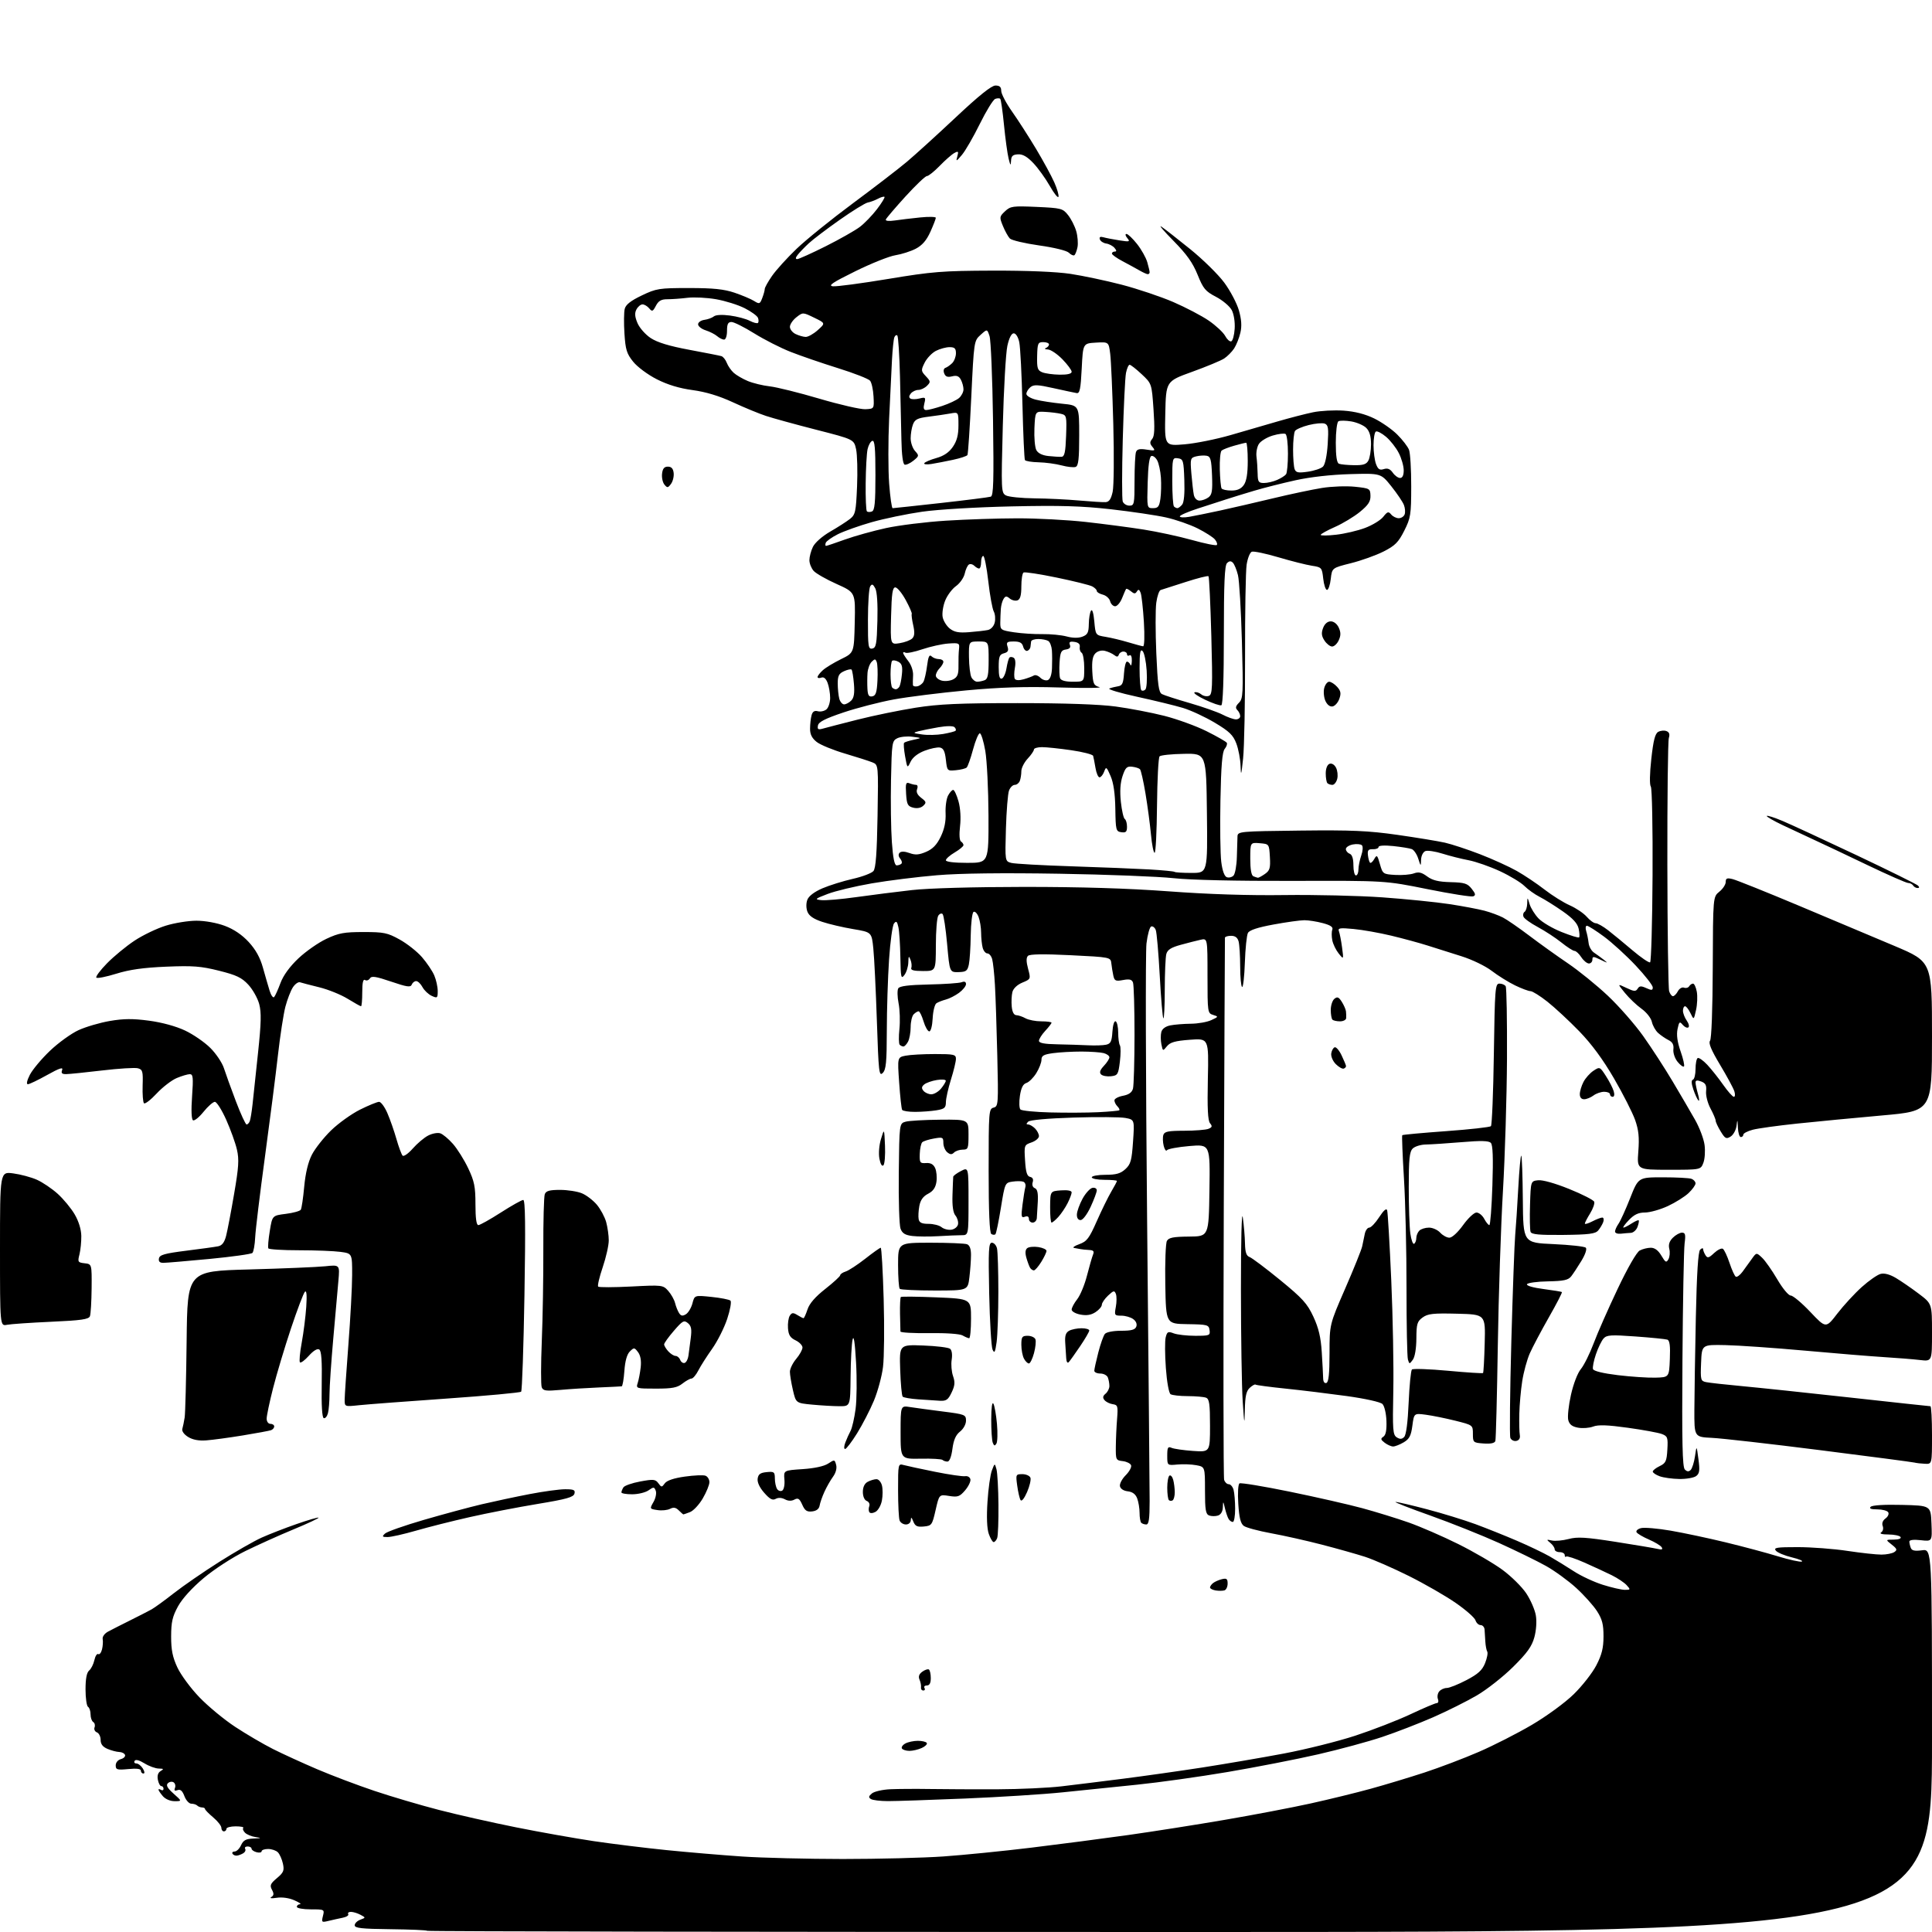 <?xml version="1.0" encoding="UTF-8" standalone="no"?>
<svg 
  version="1.1" 
  xmlns="http://www.w3.org/2000/svg" 
  xmlns:xlink="http://www.w3.org/1999/xlink" 
  xmlns:svg="http://www.w3.org/2000/svg"
  xmlns:rdf="http://www.w3.org/1999/02/22-rdf-syntax-ns#"
  xmlns:cc="http://creativecommons.org/ns#"
  xmlns:dc="http://purl.org/dc/elements/1.1/"
  viewBox="0 0 768 768"
  width="768"
  height="768"
>
<style>svg {background-color: white; }</style>"
<path stroke="none" fill="black" fill-rule="evenodd" d="M469.17,768.00C304.81,768.00 170.12,767.79 169.86,767.52C169.60,767.26 163.00,766.98 155.19,766.89C143.78,766.76 141.00,766.46 141.00,765.33C141.00,764.56 142.00,763.57 143.21,763.12C145.43,762.30 145.43,762.30 143.28,761.15C142.10,760.52 140.40,760.00 139.51,760.00C138.61,760.00 138.13,760.40 138.43,760.89C138.73,761.38 137.75,762.02 136.24,762.33C134.73,762.63 132.20,763.20 130.61,763.58C127.87,764.25 127.75,764.15 128.37,761.64C129.03,759.02 128.99,759.00 123.52,759.00C120.48,759.00 118.00,758.55 118.00,758.00C118.00,757.45 118.56,756.98 119.25,756.96C119.94,756.94 118.92,756.23 117.00,755.39C114.89,754.46 112.11,754.07 110.00,754.40C107.91,754.72 107.04,754.60 107.85,754.10C108.89,753.45 108.95,752.77 108.11,751.21C107.18,749.47 107.48,748.78 110.09,746.58C112.75,744.34 113.06,743.57 112.46,740.80C112.07,739.05 111.17,737.03 110.45,736.31C109.73,735.59 107.99,735.00 106.57,735.00C105.16,735.00 104.00,735.41 104.00,735.91C104.00,736.40 103.10,736.58 102.00,736.29C100.90,736.00 100.00,735.37 100.00,734.88C100.00,734.40 99.30,734.00 98.44,734.00C97.58,734.00 97.14,734.42 97.46,734.93C97.77,735.44 97.46,736.22 96.77,736.65C96.07,737.09 94.94,737.53 94.25,737.63C93.57,737.74 92.75,737.41 92.44,736.91C92.14,736.41 92.51,736.00 93.28,736.00C94.05,736.00 95.19,734.88 95.82,733.50C96.72,731.53 97.75,730.97 100.73,730.85C103.99,730.72 104.11,730.64 101.60,730.27C100.00,730.03 98.11,729.25 97.40,728.54C96.68,727.82 96.37,726.96 96.71,726.62C97.05,726.28 95.68,726.00 93.67,726.00C91.65,726.00 90.00,726.45 90.00,727.00C90.00,727.55 89.55,728.00 89.00,728.00C88.45,728.00 88.00,727.37 88.00,726.59C88.00,725.81 86.54,723.95 84.75,722.44C82.96,720.94 81.50,719.44 81.50,719.10C81.50,718.77 80.97,718.49 80.32,718.49C79.67,718.48 78.81,718.14 78.40,717.74C78.00,717.33 76.94,717.00 76.05,717.00C75.16,717.00 73.93,715.65 73.31,714.00C72.50,711.86 71.71,711.17 70.57,711.61C69.44,712.05 69.14,711.79 69.56,710.71C69.88,709.88 69.62,708.88 68.98,708.49C68.35,708.10 67.33,708.27 66.72,708.88C65.92,709.68 66.53,710.80 68.99,712.99C72.36,716.00 72.36,716.00 69.40,716.00C67.68,716.00 65.73,715.16 64.72,713.99C63.78,712.88 63.00,711.73 63.00,711.43C63.00,711.13 63.45,711.16 64.00,711.50C64.55,711.84 65.00,711.64 65.00,711.06C65.00,710.48 64.60,710.00 64.12,710.00C63.63,710.00 63.02,708.86 62.75,707.47C62.43,705.82 62.82,704.63 63.88,704.01C65.22,703.22 65.09,703.06 63.12,703.03C61.81,703.01 59.26,702.09 57.45,700.97C55.36,699.68 53.92,699.31 53.52,699.97C53.17,700.54 53.48,701.00 54.20,701.00C54.93,701.00 56.08,701.90 56.77,703.00C57.51,704.19 57.61,705.00 57.01,705.00C56.45,705.00 56.00,704.49 56.00,703.87C56.00,703.12 54.33,702.91 51.00,703.23C46.55,703.65 46.00,703.49 46.00,701.76C46.00,700.64 46.87,699.59 48.04,699.28C49.16,698.99 49.91,698.24 49.70,697.62C49.49,697.01 48.46,696.47 47.41,696.44C46.36,696.41 44.26,695.86 42.75,695.22C40.83,694.40 40.00,693.32 40.00,691.63C40.00,690.30 39.33,688.96 38.52,688.64C37.70,688.33 37.28,687.43 37.59,686.64C37.89,685.85 37.66,684.91 37.07,684.54C36.48,684.18 36.00,682.81 36.00,681.50C36.00,680.19 35.55,678.84 35.00,678.50C34.45,678.16 34.00,675.04 34.00,671.56C34.00,667.29 34.47,664.86 35.44,664.05C36.23,663.40 37.16,661.54 37.52,659.92C37.87,658.31 38.56,657.23 39.05,657.53C39.54,657.83 40.21,657.00 40.55,655.68C40.88,654.35 41.00,652.51 40.82,651.59C40.63,650.61 41.54,649.35 43.00,648.56C44.38,647.82 48.32,645.82 51.76,644.11C55.20,642.40 59.03,640.44 60.26,639.75C61.49,639.06 65.50,636.15 69.16,633.28C72.82,630.41 80.92,624.83 87.16,620.88C93.40,616.93 100.97,612.59 104.00,611.23C107.03,609.87 113.27,607.44 117.87,605.84C122.48,604.23 126.42,603.09 126.63,603.29C126.84,603.50 122.40,605.58 116.75,607.92C111.11,610.25 102.45,614.15 97.50,616.58C92.46,619.05 85.20,623.76 81.00,627.28C76.34,631.19 72.47,635.45 70.77,638.53C68.54,642.60 68.04,644.78 68.03,650.50C68.02,655.87 68.60,658.74 70.50,662.82C71.86,665.75 75.79,671.09 79.24,674.67C82.68,678.26 89.10,683.57 93.50,686.46C97.90,689.36 104.67,693.32 108.53,695.27C112.40,697.22 120.32,700.84 126.13,703.32C131.94,705.80 142.18,709.67 148.89,711.92C155.59,714.17 167.10,717.57 174.46,719.47C181.82,721.38 195.64,724.49 205.17,726.40C214.70,728.31 228.57,730.77 236.00,731.88C243.43,732.98 256.48,734.59 265.00,735.45C273.52,736.31 287.02,737.45 295.00,737.99C302.98,738.53 320.98,738.97 335.00,738.98C349.02,738.98 367.02,738.53 375.00,737.97C382.98,737.41 398.73,735.84 410.00,734.47C421.27,733.10 438.60,730.84 448.50,729.45C458.40,728.05 475.73,725.33 487.00,723.39C498.27,721.46 513.58,718.54 521.00,716.90C528.42,715.26 539.23,712.62 545.00,711.02C550.77,709.43 560.36,706.53 566.30,704.59C572.25,702.64 581.92,698.97 587.80,696.42C593.69,693.88 603.20,689.03 608.95,685.65C614.84,682.18 622.10,676.88 625.56,673.50C628.95,670.20 633.00,665.02 634.56,662.00C636.75,657.77 637.41,655.12 637.42,650.50C637.43,645.73 636.90,643.67 634.84,640.46C633.41,638.24 629.68,634.08 626.55,631.22C623.42,628.36 618.00,624.42 614.51,622.47C611.02,620.52 602.61,616.41 595.83,613.34C589.05,610.28 576.75,605.37 568.50,602.43C560.25,599.50 554.07,597.08 554.76,597.05C555.46,597.02 561.08,598.33 567.26,599.96C573.44,601.58 582.10,604.25 586.50,605.87C590.90,607.50 598.33,610.47 603.00,612.48C607.67,614.48 613.52,617.28 616.00,618.69C618.48,620.11 622.83,622.78 625.68,624.64C628.52,626.49 633.70,628.90 637.18,629.99C640.65,631.08 644.58,631.98 645.90,631.99C648.18,632.00 648.22,631.90 646.63,630.14C645.71,629.12 643.05,627.35 640.73,626.19C638.40,625.04 633.49,622.77 629.82,621.14C626.15,619.52 622.89,618.45 622.57,618.76C622.26,619.08 622.00,618.81 622.00,618.17C622.00,617.53 621.10,617.00 620.00,617.00C618.90,617.00 618.00,616.49 618.00,615.86C618.00,615.23 617.21,614.07 616.25,613.29C614.64,611.97 614.69,611.89 616.92,612.38C618.25,612.67 621.23,612.39 623.55,611.78C627.01,610.85 630.33,611.05 642.13,612.89C650.03,614.13 657.58,615.40 658.90,615.71C660.64,616.13 661.09,615.95 660.54,615.06C660.12,614.39 657.85,613.01 655.50,612.00C653.15,610.99 650.93,609.69 650.57,609.11C650.21,608.53 650.99,607.79 652.33,607.45C653.65,607.12 658.96,607.57 664.12,608.46C669.28,609.35 679.12,611.44 686.00,613.11C692.88,614.78 702.21,617.27 706.74,618.66C711.27,620.04 715.55,620.98 716.24,620.75C716.93,620.52 715.16,619.76 712.30,619.08C709.44,618.39 706.57,617.19 705.93,616.41C704.93,615.21 706.24,615.00 714.63,615.01C720.06,615.01 728.96,615.68 734.41,616.51C739.86,617.33 745.94,617.99 747.91,617.98C749.89,617.98 752.17,617.52 753.00,616.98C754.27,616.14 754.12,615.68 752.00,614.01C749.50,612.04 749.50,612.04 752.81,612.02C754.76,612.01 755.86,611.59 755.50,611.00C755.16,610.45 753.00,609.99 750.69,609.98C748.14,609.98 747.00,609.65 747.78,609.15C748.51,608.69 748.78,607.59 748.41,606.62C747.99,605.54 748.41,604.42 749.53,603.60C750.51,602.89 750.99,601.79 750.59,601.15C750.20,600.52 748.24,600.00 746.24,600.00C743.73,600.00 742.92,599.68 743.63,598.97C744.26,598.34 749.16,598.04 756.08,598.22C767.50,598.50 767.50,598.50 767.79,605.63C768.08,612.76 768.08,612.76 763.54,612.25C760.72,611.93 759.00,612.14 759.00,612.79C759.00,613.36 759.26,614.50 759.57,615.31C759.99,616.41 761.16,616.65 764.07,616.26C768.00,615.74 768.00,615.74 768.00,691.87C768.00,768.00 768.00,768.00 469.17,768.00zM353.00,715.97C349.98,715.97 346.92,715.60 346.20,715.15C345.18,714.50 345.26,714.03 346.61,712.91C347.54,712.14 350.83,711.39 353.90,711.25C356.98,711.11 364.23,711.07 370.00,711.16C375.77,711.25 387.70,711.30 396.50,711.27C405.30,711.24 416.77,710.71 422.00,710.09C427.23,709.48 438.25,708.11 446.50,707.06C454.75,706.01 468.93,704.00 478.00,702.60C487.07,701.19 501.62,698.70 510.33,697.06C519.03,695.42 531.82,692.23 538.75,689.96C545.67,687.69 555.57,683.85 560.73,681.42C565.89,678.99 570.59,677.00 571.17,677.00C571.74,677.00 571.93,676.27 571.59,675.37C571.25,674.48 571.48,673.13 572.11,672.37C572.73,671.62 574.08,671.00 575.11,671.00C576.13,671.00 579.65,669.59 582.93,667.88C587.57,665.44 589.20,663.96 590.34,661.13C591.14,659.13 591.53,657.06 591.20,656.53C590.88,656.00 590.54,654.20 590.44,652.53C590.35,650.86 590.21,648.71 590.14,647.75C590.06,646.79 589.36,646.00 588.57,646.00C587.78,646.00 586.86,645.15 586.53,644.10C586.20,643.06 582.65,639.93 578.63,637.16C574.62,634.38 566.25,629.57 560.03,626.47C553.81,623.37 545.97,619.94 542.61,618.85C539.25,617.77 531.55,615.60 525.50,614.03C519.45,612.46 510.37,610.42 505.32,609.50C500.26,608.57 495.36,607.26 494.43,606.57C493.17,605.65 492.59,603.33 492.24,597.80C491.96,593.47 492.17,590.02 492.72,589.67C493.25,589.34 502.23,590.82 512.67,592.96C523.12,595.10 536.12,598.06 541.58,599.54C547.04,601.03 555.33,603.59 560.00,605.23C564.67,606.88 573.54,610.73 579.69,613.79C585.85,616.85 593.75,621.46 597.25,624.03C600.75,626.61 605.02,630.82 606.73,633.41C608.44,635.99 610.15,639.92 610.52,642.15C610.93,644.53 610.68,648.10 609.93,650.84C608.94,654.47 607.08,657.07 601.49,662.61C597.55,666.52 591.04,671.64 587.03,673.98C583.02,676.32 575.19,680.23 569.62,682.67C564.05,685.10 555.00,688.61 549.50,690.45C544.00,692.30 532.52,695.41 524.00,697.37C515.48,699.33 499.27,702.49 488.00,704.40C476.73,706.31 460.52,708.58 452.00,709.44C443.48,710.31 430.20,711.67 422.50,712.47C414.80,713.27 397.25,714.38 383.50,714.95C369.75,715.52 356.02,715.98 353.00,715.97zM361.51,696.00C360.20,696.00 358.85,695.57 358.53,695.05C358.21,694.53 358.83,693.63 359.91,693.05C360.99,692.47 363.22,692.00 364.88,692.00C366.53,692.00 368.12,692.38 368.41,692.85C368.70,693.32 367.81,694.22 366.42,694.85C365.04,695.48 362.83,696.00 361.51,696.00zM367.02,672.00C366.41,672.00 366.00,671.44 366.11,670.75C366.22,670.06 365.96,668.69 365.53,667.70C364.99,666.46 365.32,665.49 366.61,664.54C367.64,663.79 368.82,663.39 369.24,663.65C369.66,663.91 370.00,665.44 370.00,667.06C370.00,669.06 369.50,670.00 368.44,670.00C367.58,670.00 367.16,670.45 367.50,671.00C367.84,671.55 367.62,672.00 367.02,672.00zM486.75,632.19C486.06,632.41 484.49,632.43 483.25,632.23C482.01,632.02 481.00,631.50 481.00,631.05C481.00,630.61 481.56,629.80 482.25,629.27C482.94,628.73 484.51,628.04 485.75,627.74C487.59,627.29 488.00,627.61 488.00,629.49C488.00,630.75 487.44,631.97 486.75,632.19zM394.99,613.00C394.55,613.00 393.68,611.54 393.06,609.75C392.33,607.66 392.14,603.10 392.54,597.00C392.87,591.77 393.66,586.16 394.29,584.53C395.42,581.56 395.42,581.56 396.11,584.03C396.49,585.39 396.85,591.75 396.90,598.17C396.96,604.59 396.73,610.55 396.39,611.42C396.06,612.29 395.43,613.00 394.99,613.00zM154.08,611.00C151.91,611.00 151.77,610.82 153.04,609.62C153.84,608.86 160.81,606.41 168.51,604.17C176.22,601.93 186.57,599.14 191.51,597.97C196.46,596.81 205.00,594.99 210.50,593.93C216.00,592.87 222.37,592.00 224.65,592.00C228.12,592.00 228.74,592.29 228.35,593.75C227.98,595.16 225.16,595.95 213.70,597.84C205.89,599.13 193.76,601.48 186.75,603.07C179.74,604.65 170.09,607.09 165.30,608.48C160.51,609.86 155.46,611.00 154.08,611.00zM367.24,606.81C364.61,607.07 363.80,606.68 363.05,604.81C362.36,603.08 362.11,602.94 362.06,604.25C362.03,605.28 361.22,606.00 360.11,606.00C359.07,606.00 357.94,605.29 357.61,604.42C357.27,603.55 357.00,598.10 357.00,592.30C357.00,581.86 357.02,581.77 359.25,582.38C360.49,582.72 366.09,583.93 371.70,585.06C377.30,586.19 382.69,586.97 383.66,586.81C384.63,586.64 385.57,587.20 385.75,588.05C385.93,588.91 384.97,590.88 383.63,592.45C381.48,594.95 380.73,595.21 377.27,594.66C373.34,594.03 373.34,594.03 371.92,600.27C370.56,606.23 370.36,606.51 367.24,606.81zM455.67,606.00C454.93,606.00 454.03,605.70 453.67,605.33C453.30,604.97 453.00,603.20 453.00,601.40C453.00,599.60 452.57,597.01 452.05,595.64C451.41,593.95 450.20,593.04 448.31,592.82C446.63,592.63 445.39,591.81 445.19,590.77C445.01,589.82 446.05,587.86 447.50,586.41C448.94,584.96 449.90,583.19 449.62,582.46C449.35,581.74 447.85,581.00 446.31,580.82C443.60,580.51 443.50,580.30 443.56,575.00C443.59,571.98 443.81,567.02 444.06,564.00C444.46,558.95 444.32,558.47 442.32,558.19C441.13,558.02 439.66,557.29 439.06,556.57C438.26,555.61 438.37,554.93 439.49,554.01C440.32,553.32 441.00,551.95 441.00,550.96C441.00,549.97 440.73,548.45 440.39,547.58C440.06,546.71 438.71,546.00 437.39,546.00C436.08,546.00 435.00,545.50 435.00,544.89C435.00,544.29 435.72,541.02 436.59,537.64C437.46,534.26 438.64,530.94 439.21,530.25C439.81,529.53 442.54,529.00 445.65,529.00C449.75,529.00 451.22,528.60 451.69,527.36C452.08,526.35 451.61,525.19 450.47,524.36C449.45,523.61 447.33,523.00 445.76,523.00C443.04,523.00 442.94,522.83 443.56,519.51C443.92,517.59 443.93,515.27 443.58,514.36C443.02,512.90 442.66,512.97 440.47,515.02C439.11,516.30 438.00,517.93 438.00,518.65C438.00,519.37 436.88,520.69 435.50,521.59C433.75,522.74 431.97,523.03 429.50,522.57C427.58,522.21 426.00,521.32 426.00,520.59C426.00,519.86 426.99,518.01 428.20,516.47C429.42,514.92 431.17,510.70 432.09,507.08C433.02,503.46 434.10,499.71 434.49,498.75C435.05,497.39 434.69,496.97 432.86,496.88C431.56,496.82 430.05,496.66 429.50,496.54C428.95,496.41 427.82,496.20 427.00,496.08C426.18,495.95 427.07,495.28 429.00,494.59C432.05,493.49 432.95,492.30 436.00,485.41C437.93,481.05 440.51,475.78 441.75,473.69C442.99,471.60 444.00,469.69 444.00,469.44C444.00,469.20 441.75,469.00 439.00,469.00C436.25,469.00 434.00,468.55 434.00,468.00C434.00,467.45 436.45,467.00 439.44,467.00C443.70,467.00 445.43,466.51 447.35,464.75C449.48,462.80 449.88,461.34 450.40,453.80C451.00,445.09 451.00,445.09 447.34,444.40C445.33,444.03 436.06,443.96 426.75,444.25C416.39,444.58 409.39,445.21 408.71,445.89C407.90,446.70 407.90,447.00 408.73,447.00C409.35,447.00 410.56,447.71 411.43,448.57C412.29,449.44 413.00,450.81 413.00,451.62C413.00,452.44 411.67,453.57 410.04,454.13C407.13,455.15 407.09,455.26 407.48,461.33C407.77,465.99 408.26,467.58 409.48,467.83C410.52,468.05 410.88,468.80 410.51,469.96C410.17,471.03 410.52,471.99 411.36,472.31C412.37,472.70 412.71,474.26 412.54,477.68C412.41,480.33 412.23,483.29 412.15,484.25C412.07,485.21 411.32,486.00 410.50,486.00C409.68,486.00 409.00,485.34 409.00,484.53C409.00,483.59 408.42,483.29 407.39,483.68C405.97,484.22 405.86,483.62 406.46,478.90C406.84,475.93 407.35,472.77 407.60,471.87C407.85,470.97 407.48,470.02 406.78,469.75C406.08,469.48 404.15,469.46 402.49,469.71C399.52,470.15 399.47,470.25 397.87,480.12C396.98,485.60 396.00,490.34 395.69,490.64C395.38,490.95 394.65,490.90 394.07,490.54C393.36,490.10 393.00,481.65 393.00,465.35C393.00,441.83 393.08,440.79 394.96,440.30C396.84,439.81 396.90,439.01 396.44,419.64C396.18,408.56 395.76,395.90 395.50,391.50C395.25,387.10 394.75,382.49 394.40,381.25C394.05,380.01 393.20,379.00 392.50,379.00C391.80,379.00 390.96,377.99 390.63,376.75C390.30,375.51 390.02,372.84 390.01,370.82C390.01,368.79 389.55,365.95 389.00,364.50C388.45,363.06 387.55,362.16 387.00,362.50C386.45,362.84 385.95,367.03 385.88,371.81C385.82,376.59 385.48,381.82 385.13,383.43C384.58,385.96 384.03,386.36 381.00,386.43C377.50,386.50 377.50,386.50 376.50,375.33C375.95,369.18 375.14,363.79 374.70,363.35C374.25,362.92 373.47,363.22 372.96,364.03C372.45,364.84 372.02,370.11 372.02,375.75C372.00,386.00 372.00,386.00 366.89,386.00C363.22,386.00 361.92,385.65 362.25,384.75C362.51,384.06 362.37,382.60 361.93,381.50C361.27,379.83 361.13,380.01 361.07,382.56C361.03,384.24 360.34,386.49 359.53,387.56C358.20,389.32 358.05,388.64 357.91,380.50C357.83,375.55 357.48,370.19 357.13,368.59C356.62,366.24 356.29,365.96 355.39,367.09C354.77,367.87 353.88,374.35 353.41,381.50C352.93,388.65 352.53,401.35 352.52,409.71C352.50,422.29 352.22,425.20 350.90,426.52C349.44,427.99 349.25,426.24 348.57,405.81C348.16,393.54 347.53,380.59 347.16,377.03C346.50,370.56 346.50,370.56 339.17,369.33C335.13,368.66 329.59,367.36 326.85,366.45C323.38,365.30 321.60,364.07 320.96,362.40C320.42,360.98 320.41,359.04 320.94,357.66C321.50,356.19 323.71,354.51 326.91,353.13C329.71,351.93 335.13,350.24 338.96,349.37C342.79,348.51 346.50,347.10 347.21,346.25C348.14,345.13 348.59,339.07 348.84,324.37C349.18,304.04 349.18,304.04 346.84,303.07C345.55,302.54 340.63,300.96 335.90,299.56C331.18,298.17 326.11,296.09 324.65,294.94C322.77,293.46 322.00,291.93 322.01,289.68C322.02,287.93 322.28,285.54 322.60,284.37C323.00,282.86 323.74,282.38 325.09,282.73C326.15,283.01 327.68,282.68 328.51,282.00C329.33,281.31 330.00,279.26 330.00,277.44C330.00,275.62 329.54,272.93 328.99,271.46C328.32,269.71 327.46,268.99 326.49,269.37C325.67,269.68 325.00,269.57 325.00,269.12C325.00,268.68 325.94,267.46 327.08,266.43C328.22,265.39 331.49,263.41 334.33,262.02C339.50,259.50 339.50,259.50 339.77,247.50C340.05,235.50 340.05,235.50 332.60,232.16C328.50,230.33 324.39,227.98 323.45,226.95C322.52,225.91 321.75,223.99 321.75,222.68C321.75,221.37 322.37,218.99 323.14,217.40C323.94,215.72 326.82,213.18 330.01,211.33C333.03,209.59 336.56,207.32 337.86,206.30C340.02,204.59 340.26,203.51 340.69,193.47C340.95,187.43 340.78,180.74 340.31,178.58C339.44,174.66 339.44,174.66 324.47,170.83C316.24,168.72 307.25,166.25 304.50,165.34C301.75,164.44 295.82,161.99 291.33,159.91C285.85,157.37 280.58,155.78 275.33,155.07C270.06,154.36 265.40,152.95 261.09,150.76C257.50,148.94 253.36,145.86 251.69,143.78C249.13,140.60 248.64,139.00 248.23,132.61C247.96,128.50 248.01,124.08 248.34,122.77C248.76,121.09 250.74,119.54 255.11,117.45C260.93,114.67 261.99,114.50 273.89,114.50C283.56,114.50 287.78,114.94 292.00,116.36C295.02,117.39 298.52,118.86 299.76,119.64C301.86,120.96 302.10,120.87 303.01,118.47C303.56,117.04 304.00,115.42 304.00,114.87C304.00,114.31 305.30,111.98 306.89,109.68C308.48,107.38 312.87,102.54 316.64,98.92C320.41,95.30 330.48,87.17 339.00,80.85C347.52,74.53 357.20,67.09 360.50,64.31C363.80,61.53 372.55,53.58 379.95,46.63C389.12,38.02 394.13,34.00 395.70,34.00C397.38,34.00 398.00,34.57 398.00,36.12C398.00,37.29 399.95,41.00 402.32,44.37C404.70,47.74 408.99,54.41 411.85,59.18C414.71,63.96 417.97,69.94 419.09,72.48C420.22,75.02 420.97,77.60 420.76,78.22C420.55,78.84 419.00,76.90 417.31,73.92C415.62,70.94 412.68,66.86 410.78,64.85C408.33,62.26 406.54,61.24 404.66,61.35C402.56,61.47 401.98,62.03 401.90,64.00C401.81,66.03 401.63,65.85 400.93,63.00C400.46,61.08 399.63,55.07 399.10,49.65C398.57,44.23 397.90,39.57 397.61,39.28C397.32,38.99 396.42,39.01 395.60,39.32C394.78,39.64 392.03,44.11 389.49,49.26C386.95,54.42 383.75,59.95 382.38,61.57C380.10,64.26 379.95,64.31 380.55,62.16C381.11,60.13 380.95,59.96 379.34,60.84C378.33,61.39 375.72,63.68 373.55,65.92C371.37,68.16 369.08,70.00 368.45,70.00C367.82,70.00 363.98,73.66 359.90,78.14C355.83,82.62 352.33,86.72 352.13,87.25C351.91,87.83 353.32,87.99 355.63,87.65C357.76,87.34 362.31,86.79 365.75,86.44C369.19,86.09 372.00,86.15 372.00,86.58C372.00,87.01 371.02,89.52 369.83,92.17C368.29,95.57 366.59,97.53 364.03,98.87C362.04,99.91 358.40,101.07 355.95,101.46C353.50,101.84 346.32,104.71 340.00,107.83C330.94,112.29 329.05,113.56 331.09,113.80C332.52,113.97 342.42,112.65 353.09,110.88C370.65,107.96 374.60,107.65 394.50,107.58C408.26,107.54 419.87,108.02 425.50,108.86C430.45,109.61 439.64,111.55 445.92,113.18C452.19,114.82 461.40,117.91 466.37,120.05C471.34,122.20 477.72,125.54 480.54,127.48C483.36,129.43 486.28,132.15 487.02,133.53C487.76,134.91 488.84,135.89 489.43,135.69C490.02,135.50 490.64,133.26 490.80,130.71C490.98,128.03 490.49,124.91 489.65,123.29C488.85,121.76 486.03,119.38 483.39,118.00C479.15,115.79 478.30,114.76 476.05,109.18C474.14,104.46 471.73,101.07 466.50,95.76C462.65,91.86 460.47,89.30 461.65,90.08C462.83,90.86 467.98,94.88 473.08,99.00C478.18,103.12 484.30,109.14 486.68,112.37C489.07,115.60 491.67,120.55 492.48,123.37C493.51,126.97 493.69,129.63 493.07,132.27C492.59,134.35 491.47,137.15 490.59,138.51C489.70,139.86 487.91,141.67 486.61,142.52C485.31,143.37 479.57,145.75 473.87,147.81C463.50,151.55 463.50,151.55 463.22,164.42C462.94,177.29 462.94,177.29 470.84,176.63C475.18,176.27 483.41,174.62 489.12,172.97C494.83,171.31 503.32,168.85 508.00,167.49C512.67,166.13 518.94,164.51 521.93,163.89C524.92,163.27 530.41,162.98 534.14,163.24C538.64,163.56 542.72,164.61 546.28,166.35C549.22,167.79 553.34,170.66 555.42,172.73C557.51,174.81 559.62,177.54 560.11,178.82C560.60,180.09 560.99,186.61 560.98,193.32C560.97,204.61 560.76,205.90 558.21,210.98C555.88,215.59 554.58,216.90 549.97,219.24C546.96,220.76 541.12,222.85 537.00,223.88C529.50,225.76 529.50,225.76 529.00,230.13C528.73,232.53 528.05,234.50 527.50,234.50C526.95,234.50 526.27,232.47 526.00,230.00C525.51,225.63 525.39,225.48 521.50,224.89C519.30,224.55 513.33,223.05 508.23,221.54C503.13,220.03 498.35,219.03 497.61,219.32C496.86,219.61 495.94,221.94 495.55,224.50C495.17,227.06 494.89,243.64 494.93,261.33C494.97,279.02 494.62,297.10 494.15,301.50C493.44,308.20 493.28,308.69 493.15,304.53C493.07,301.80 492.30,297.74 491.45,295.52C490.18,292.18 488.66,290.73 482.90,287.29C479.05,284.99 473.34,282.34 470.20,281.40C467.07,280.46 458.88,278.47 452.00,276.97C445.12,275.47 440.18,273.99 441.00,273.68C441.82,273.37 443.40,272.97 444.50,272.80C446.12,272.54 446.56,271.58 446.80,267.74C446.97,265.13 447.50,263.00 447.97,263.00C448.45,263.00 449.06,263.56 449.34,264.25C449.62,264.94 449.88,264.24 449.92,262.69C449.97,261.06 449.58,260.14 449.00,260.50C448.45,260.84 448.00,260.64 448.00,260.06C448.00,259.48 447.36,259.00 446.58,259.00C445.80,259.00 444.98,259.56 444.75,260.25C444.43,261.18 443.96,261.22 442.91,260.39C442.14,259.79 440.48,259.04 439.23,258.73C437.88,258.40 436.35,258.79 435.44,259.71C434.34,260.80 433.99,262.83 434.20,266.83C434.47,271.82 434.77,272.49 437.00,273.12C438.38,273.51 431.18,273.58 421.00,273.28C407.55,272.88 397.45,273.20 384.00,274.45C373.82,275.40 360.92,277.01 355.32,278.04C349.73,279.06 340.73,281.39 335.32,283.20C328.00,285.66 325.41,286.98 325.15,288.39C324.86,289.95 325.21,290.17 327.15,289.62C328.44,289.25 334.68,287.64 341.00,286.04C347.32,284.44 357.68,282.32 364.00,281.32C373.18,279.87 381.35,279.50 404.50,279.50C423.24,279.50 437.04,279.98 443.50,280.85C449.00,281.59 457.70,283.26 462.84,284.56C467.97,285.87 475.55,288.62 479.66,290.68C483.78,292.74 487.38,294.80 487.66,295.26C487.94,295.71 487.57,296.81 486.84,297.70C485.86,298.88 485.40,304.35 485.14,318.21C484.94,328.60 485.09,339.58 485.47,342.61C485.90,346.07 486.71,348.34 487.65,348.69C488.47,349.01 489.67,348.73 490.32,348.08C490.97,347.43 491.58,344.11 491.67,340.70C491.76,337.29 491.88,333.59 491.92,332.48C492.00,330.52 492.71,330.45 516.75,330.17C537.28,329.93 543.89,330.22 555.50,331.87C563.20,332.97 571.69,334.37 574.37,334.97C577.04,335.57 583.31,337.64 588.30,339.56C593.29,341.49 599.88,344.48 602.94,346.21C606.00,347.94 610.98,351.28 614.00,353.63C617.02,355.97 621.54,358.80 624.02,359.89C626.51,360.99 629.55,363.04 630.77,364.45C631.99,365.85 633.58,367.00 634.32,367.00C635.05,367.00 637.24,368.24 639.19,369.75C641.14,371.26 645.53,374.87 648.94,377.77C652.35,380.66 655.50,382.81 655.94,382.54C656.37,382.27 656.82,366.70 656.92,347.94C657.02,329.18 656.71,313.31 656.22,312.67C655.70,311.98 655.78,307.44 656.42,301.68C657.23,294.35 657.92,291.62 659.16,290.93C660.08,290.42 661.56,290.28 662.44,290.62C663.56,291.05 663.85,291.89 663.39,293.35C663.02,294.51 662.76,317.19 662.80,343.75C662.84,370.31 663.16,392.94 663.51,394.02C663.85,395.11 664.54,396.00 665.03,396.00C665.53,396.00 666.40,395.12 666.98,394.04C667.56,392.96 668.65,392.31 669.41,392.61C670.18,392.90 671.09,392.66 671.46,392.07C671.82,391.48 672.52,391.00 673.01,391.00C673.51,391.00 674.18,392.46 674.51,394.25C674.83,396.04 674.70,399.30 674.20,401.50C673.31,405.50 673.31,405.50 671.99,402.75C671.27,401.24 670.30,400.00 669.84,400.00C669.38,400.00 669.00,400.80 669.00,401.78C669.00,402.76 669.68,404.53 670.51,405.71C671.34,406.90 671.62,408.12 671.12,408.42C670.63,408.73 669.62,408.25 668.88,407.36C667.69,405.92 667.46,406.11 666.84,409.11C666.38,411.40 666.77,414.24 668.06,417.92C669.11,420.91 669.72,423.62 669.40,423.93C669.09,424.24 667.94,423.41 666.86,422.08C665.76,420.72 665.03,418.54 665.20,417.11C665.41,415.30 664.86,414.25 663.26,413.45C662.02,412.83 660.16,411.55 659.12,410.61C658.08,409.67 656.96,407.68 656.64,406.20C656.31,404.69 654.50,402.40 652.54,401.00C650.61,399.62 647.65,396.81 645.96,394.74C642.89,390.98 642.89,390.98 646.50,392.70C649.57,394.16 650.25,394.21 650.99,393.02C651.69,391.89 652.36,391.84 654.43,392.79C656.55,393.75 657.00,393.70 657.00,392.50C657.00,391.69 653.96,387.80 650.25,383.85C646.54,379.90 640.86,374.72 637.64,372.33C634.42,369.95 631.35,368.00 630.82,368.00C630.30,368.00 630.17,368.94 630.53,370.10C630.90,371.25 631.33,373.38 631.49,374.82C631.64,376.26 632.61,377.99 633.64,378.68C634.66,379.36 636.40,380.63 637.50,381.50C639.33,382.96 639.23,382.96 636.25,381.52C633.36,380.12 633.00,380.12 633.00,381.47C633.00,382.31 632.38,383.00 631.62,383.00C630.85,383.00 629.49,381.88 628.59,380.50C627.69,379.12 626.48,378.00 625.90,378.00C625.31,378.00 622.96,376.49 620.67,374.65C618.38,372.81 614.16,370.05 611.31,368.52C608.45,366.99 605.88,365.14 605.60,364.40C605.32,363.67 605.52,362.80 606.04,362.47C606.57,362.15 607.04,360.67 607.09,359.19C607.17,356.50 607.17,356.50 608.04,359.40C608.52,360.99 610.11,363.55 611.59,365.09C613.07,366.64 617.19,369.07 620.76,370.49C624.33,371.92 627.46,372.88 627.72,372.62C627.98,372.36 627.90,370.81 627.54,369.18C627.07,367.06 625.26,365.08 621.19,362.24C618.06,360.06 613.92,357.47 612.00,356.50C610.08,355.52 607.38,353.59 606.00,352.21C604.62,350.82 600.24,348.17 596.27,346.32C592.29,344.47 586.68,342.51 583.82,341.96C580.95,341.42 576.26,340.24 573.41,339.34C570.55,338.44 567.49,337.98 566.61,338.32C565.71,338.67 564.96,340.16 564.90,341.72C564.80,344.50 564.80,344.50 563.77,341.31C563.21,339.55 562.05,337.85 561.20,337.53C560.36,337.20 557.04,336.66 553.83,336.32C550.31,335.96 548.00,336.10 548.00,336.69C548.00,337.22 546.99,337.62 545.75,337.58C543.94,337.52 543.55,337.98 543.77,339.94C543.92,341.28 544.29,342.63 544.60,342.93C544.90,343.23 545.66,342.59 546.28,341.49C547.31,339.67 547.51,339.85 548.54,343.50C549.65,347.41 549.78,347.51 554.63,347.80C557.35,347.96 560.68,347.68 562.02,347.19C563.91,346.49 565.11,346.76 567.31,348.39C569.44,349.96 571.81,350.54 576.62,350.67C582.20,350.81 583.35,351.18 585.03,353.32C586.57,355.26 586.69,355.90 585.62,356.31C584.88,356.60 576.70,355.31 567.45,353.45C550.64,350.06 550.64,350.06 514.07,350.17C491.59,350.24 473.26,349.82 466.50,349.09C460.45,348.43 439.98,347.63 421.00,347.32C398.44,346.95 381.65,347.15 372.50,347.92C364.80,348.56 353.10,350.02 346.50,351.16C339.90,352.31 332.02,354.19 329.00,355.36C323.92,357.31 323.73,357.50 326.45,357.82C328.07,358.01 334.37,357.47 340.45,356.61C346.53,355.76 356.45,354.50 362.50,353.82C369.03,353.08 387.11,352.57 407.00,352.56C429.67,352.55 448.29,353.12 464.59,354.32C480.28,355.49 496.32,356.00 510.59,355.80C522.64,355.64 540.15,356.05 549.50,356.71C558.85,357.38 570.85,358.59 576.16,359.40C581.47,360.21 587.77,361.40 590.16,362.04C592.55,362.68 595.82,363.89 597.44,364.73C599.05,365.56 603.78,368.82 607.94,371.97C612.10,375.12 619.00,380.06 623.29,382.96C627.57,385.86 634.69,391.63 639.11,395.79C643.53,399.95 649.88,407.18 653.21,411.87C656.54,416.56 661.82,424.69 664.94,429.95C668.06,435.20 672.06,442.03 673.81,445.13C675.57,448.22 677.27,452.72 677.59,455.13C677.91,457.53 677.70,460.74 677.11,462.25C676.05,465.00 676.05,465.00 663.38,465.00C650.71,465.00 650.71,465.00 651.26,457.70C651.69,452.10 651.39,449.20 649.98,445.19C648.96,442.32 645.20,434.90 641.60,428.71C637.18,421.10 632.69,415.01 627.75,409.92C623.73,405.78 618.05,400.51 615.13,398.20C612.21,395.89 609.18,394.00 608.41,394.00C607.63,394.00 604.85,392.96 602.25,391.70C599.64,390.43 595.47,387.84 592.98,385.93C590.46,384.00 585.16,381.44 580.98,380.13C576.87,378.84 570.80,376.92 567.50,375.87C564.20,374.82 557.67,373.05 553.00,371.93C548.33,370.81 541.61,369.62 538.08,369.29C532.57,368.77 531.75,368.90 532.25,370.21C532.57,371.05 533.13,373.94 533.49,376.62C534.14,381.50 534.14,381.50 532.15,379.03C531.06,377.67 529.91,375.32 529.61,373.79C529.30,372.27 529.30,370.37 529.61,369.57C530.01,368.53 528.95,367.79 525.86,366.96C523.48,366.32 520.18,365.80 518.52,365.80C516.86,365.80 511.33,366.57 506.23,367.51C499.93,368.67 496.67,369.74 496.07,370.86C495.59,371.77 495.04,377.07 494.85,382.65C494.66,388.23 494.16,392.59 493.75,392.34C493.34,392.09 492.99,388.42 492.99,384.19C492.98,379.96 492.70,375.49 492.37,374.25C491.96,372.71 491.01,372.00 489.38,372.00C488.07,372.00 486.97,372.34 486.93,372.75C486.89,373.16 486.69,421.42 486.47,480.00C486.26,538.58 486.32,587.29 486.61,588.25C486.90,589.21 487.73,590.00 488.45,590.00C489.17,590.00 490.04,591.01 490.37,592.25C490.70,593.49 490.98,596.86 490.99,599.75C490.99,602.64 490.58,605.00 490.06,605.00C489.54,605.00 488.79,604.48 488.40,603.84C488.00,603.20 487.35,601.29 486.94,599.59C486.23,596.59 486.20,596.58 486.10,599.18C486.04,600.86 485.30,602.09 484.14,602.46C483.12,602.78 481.54,602.76 480.64,602.42C479.28,601.89 479.00,600.18 479.00,592.44C479.00,583.09 479.00,583.09 475.52,582.44C473.61,582.08 470.23,581.96 468.02,582.17C464.00,582.55 464.00,582.55 464.00,578.67C464.00,575.35 464.25,574.90 465.75,575.55C466.71,575.96 470.54,576.51 474.25,576.77C481.00,577.23 481.00,577.23 481.00,566.72C481.00,558.06 480.72,556.11 479.42,555.61C478.55,555.27 475.29,554.99 472.17,554.98C469.05,554.98 465.97,554.63 465.33,554.22C464.65,553.80 463.85,549.37 463.45,543.83C463.06,538.52 463.03,533.02 463.38,531.62C463.95,529.35 464.31,529.17 466.58,530.03C467.98,530.56 471.83,531.00 475.13,531.00C480.79,531.00 481.12,530.87 480.82,528.75C480.52,526.63 480.01,526.49 472.00,526.37C463.50,526.24 463.50,526.24 463.22,510.57C463.07,501.96 463.36,494.17 463.87,493.27C464.60,491.97 466.44,491.61 472.65,491.56C480.50,491.50 480.50,491.50 480.77,473.18C481.05,454.86 481.05,454.86 472.77,455.57C468.22,455.96 464.22,456.71 463.88,457.23C463.54,457.76 462.96,456.98 462.59,455.51C462.22,454.04 462.16,452.08 462.45,451.16C462.88,449.80 464.38,449.50 470.74,449.49C475.01,449.48 479.34,449.14 480.36,448.73C481.87,448.12 481.99,447.70 481.01,446.51C480.13,445.45 479.89,440.57 480.14,428.90C480.50,412.75 480.50,412.75 473.01,413.32C467.13,413.76 465.16,414.32 463.87,415.91C462.26,417.90 462.23,417.89 461.67,415.11C461.36,413.56 461.35,411.38 461.64,410.26C461.98,408.97 463.31,407.99 465.21,407.61C466.88,407.27 470.56,406.98 473.38,406.95C476.19,406.93 479.85,406.29 481.50,405.52C484.41,404.18 484.43,404.12 482.25,403.45C480.05,402.78 480.00,402.45 480.00,387.86C480.00,372.96 480.00,372.96 477.25,373.57C475.74,373.90 472.19,374.81 469.37,375.58C465.52,376.63 464.09,377.55 463.63,379.24C463.30,380.48 463.02,386.86 463.01,393.42C463.01,399.97 462.75,405.09 462.45,404.79C462.15,404.49 461.51,396.87 461.02,387.87C460.53,378.87 459.82,370.69 459.44,369.71C459.06,368.72 458.25,368.08 457.63,368.29C457.01,368.50 456.16,371.55 455.74,375.08C455.33,378.61 455.44,427.85 455.99,484.50C456.54,541.15 456.99,591.66 457.00,596.75C457.00,603.79 456.68,606.00 455.67,606.00zM271.65,602.00C271.53,602.00 270.71,601.28 269.83,600.40C268.66,599.23 267.74,599.06 266.37,599.78C265.34,600.32 263.08,600.55 261.35,600.28C258.23,599.81 258.22,599.78 259.77,597.07C260.64,595.57 261.04,593.56 260.68,592.61C260.07,591.02 259.83,591.01 257.79,592.44C256.56,593.30 253.63,594.00 251.28,594.00C248.92,594.00 247.01,593.66 247.02,593.25C247.02,592.84 247.39,591.94 247.82,591.25C248.26,590.56 251.27,589.51 254.51,588.91C259.76,587.94 260.54,588.02 261.70,589.60C262.93,591.29 263.07,591.29 264.27,589.65C265.09,588.52 267.87,587.58 272.22,586.97C275.89,586.45 279.59,586.29 280.45,586.62C281.30,586.95 282.00,588.10 282.00,589.18C282.00,590.26 280.81,593.17 279.36,595.65C277.91,598.13 275.63,600.57 274.29,601.08C272.96,601.59 271.77,602.00 271.65,602.00zM348.02,600.99C346.90,601.59 345.89,601.63 345.56,601.09C345.25,600.59 345.25,599.52 345.55,598.72C345.86,597.91 345.42,596.99 344.56,596.66C343.63,596.30 343.00,594.86 343.00,593.07C343.00,591.13 343.68,589.71 344.93,589.04C346.00,588.47 347.56,588.00 348.42,588.00C349.27,588.00 350.24,589.13 350.59,590.51C350.94,591.89 350.93,594.58 350.57,596.49C350.21,598.41 349.06,600.43 348.02,600.99zM322.85,600.81C320.75,601.05 319.95,600.51 318.90,598.13C317.82,595.71 317.25,595.33 315.79,596.11C314.62,596.74 313.31,596.70 311.99,595.99C310.72,595.32 309.37,595.26 308.34,595.83C307.10,596.52 306.01,595.94 303.78,593.40C301.94,591.31 300.97,589.22 301.18,587.78C301.43,586.02 302.24,585.43 304.75,585.19C307.72,584.90 308.00,585.12 308.02,587.69C308.02,589.23 308.42,591.12 308.90,591.88C309.38,592.64 310.31,592.93 310.96,592.53C311.62,592.12 312.00,590.20 311.82,588.15C311.50,584.50 311.50,584.50 319.05,584.00C323.75,583.69 327.58,582.86 329.20,581.80C331.71,580.15 331.81,580.16 332.38,582.30C332.74,583.65 332.26,585.47 331.15,587.00C330.14,588.38 328.60,591.08 327.73,593.00C326.85,594.92 325.99,597.40 325.81,598.50C325.60,599.81 324.57,600.61 322.85,600.81zM408.27,593.14C407.16,595.69 406.11,596.98 405.69,596.31C405.30,595.68 404.70,593.10 404.36,590.58C403.75,586.13 403.80,586.00 406.40,586.00C407.86,586.00 409.31,586.64 409.61,587.42C409.90,588.19 409.30,590.77 408.27,593.14zM466.14,596.41C465.67,596.71 464.99,596.66 464.64,596.31C464.29,595.95 464.00,593.74 464.00,591.39C464.00,589.04 464.40,586.87 464.89,586.57C465.37,586.27 466.04,587.03 466.37,588.26C466.70,589.49 466.98,591.71 466.99,593.19C466.99,594.67 466.61,596.12 466.14,596.41zM667.56,587.92C664.78,587.88 661.26,587.39 659.75,586.84C658.24,586.29 657.00,585.45 657.00,584.97C657.00,584.50 658.24,583.52 659.75,582.80C662.16,581.65 662.54,580.84 662.80,576.24C663.08,571.44 662.89,570.91 660.61,570.04C659.24,569.52 653.16,568.40 647.10,567.56C639.00,566.43 635.34,566.30 633.30,567.08C631.77,567.66 629.06,567.86 627.27,567.52C624.92,567.08 623.85,566.24 623.40,564.47C623.07,563.13 623.54,558.65 624.47,554.51C625.43,550.18 627.10,545.82 628.41,544.24C629.66,542.73 631.95,538.12 633.50,534.00C635.04,529.88 639.34,520.13 643.04,512.35C647.03,503.94 650.59,497.75 651.81,497.10C652.94,496.49 654.93,496.00 656.22,496.00C657.79,496.00 659.18,497.04 660.42,499.13C662.04,501.87 662.39,502.05 663.23,500.56C663.75,499.62 663.91,497.77 663.57,496.44C663.16,494.77 663.59,493.41 664.98,492.02C666.09,490.91 667.73,490.00 668.61,490.00C669.93,490.00 670.12,490.77 669.66,494.25C669.35,496.59 668.96,517.49 668.80,540.70C668.57,573.45 668.78,583.18 669.75,584.15C670.64,585.04 671.31,585.09 672.08,584.32C672.67,583.73 673.44,581.28 673.79,578.87C674.42,574.50 674.42,574.50 675.15,580.00C675.76,584.51 675.60,585.73 674.26,586.75C673.35,587.44 670.34,587.96 667.56,587.92zM765.25,581.88C763.74,581.82 761.83,581.60 761.00,581.39C760.17,581.18 743.30,578.96 723.50,576.46C703.70,573.95 684.35,571.75 680.50,571.57C673.50,571.23 673.50,571.23 673.54,560.36C673.56,554.39 673.82,537.90 674.12,523.72C674.50,506.09 675.04,497.56 675.83,496.77C676.48,496.12 677.01,496.03 677.02,496.55C677.02,497.07 677.45,498.16 677.96,498.97C678.75,500.22 679.28,500.09 681.37,498.12C682.74,496.84 684.30,496.07 684.85,496.41C685.40,496.75 686.59,499.26 687.50,502.00C688.41,504.74 689.53,507.21 690.00,507.50C690.46,507.78 691.66,506.91 692.67,505.55C693.68,504.19 695.33,501.90 696.35,500.46C698.21,497.85 698.21,497.85 700.45,499.96C701.69,501.12 704.40,504.98 706.48,508.53C708.63,512.20 710.95,515.00 711.86,515.00C712.73,515.00 716.24,517.94 719.64,521.53C725.83,528.07 725.83,528.07 730.37,522.16C732.87,518.92 737.24,514.17 740.08,511.62C742.92,509.07 746.30,506.71 747.59,506.39C749.10,506.01 751.29,506.60 753.72,508.06C755.80,509.30 759.86,512.10 762.75,514.28C768.00,518.24 768.00,518.24 768.00,529.72C768.00,541.19 768.00,541.19 763.25,540.63C760.64,540.32 754.23,539.80 749.00,539.48C743.77,539.16 729.54,537.99 717.37,536.89C705.21,535.79 691.03,534.81 685.87,534.70C676.50,534.50 676.50,534.50 676.21,541.72C675.93,548.55 676.04,548.97 678.21,549.42C679.47,549.68 685.90,550.40 692.50,551.01C699.10,551.62 718.50,553.67 735.62,555.56C752.74,557.45 767.02,559.00 767.37,559.00C767.72,559.00 768.00,564.17 768.00,570.50C768.00,582.00 768.00,582.00 765.25,581.88zM376.63,581.00C375.92,581.00 375.04,580.71 374.68,580.35C374.32,579.99 370.42,579.76 366.01,579.85C358.00,580.00 358.00,580.00 358.00,569.37C358.00,558.74 358.00,558.74 361.75,559.33C363.81,559.65 369.66,560.44 374.75,561.09C383.61,562.21 384.00,562.37 384.00,564.74C384.00,566.15 382.98,568.01 381.63,569.07C379.95,570.40 379.07,572.38 378.60,575.97C378.19,579.09 377.44,581.00 376.63,581.00zM335.94,576.00C335.44,576.00 335.48,574.86 336.03,573.43C336.56,572.02 337.50,569.93 338.12,568.78C338.73,567.64 339.62,563.73 340.11,560.10C340.59,556.47 340.67,548.10 340.29,541.50C339.84,533.58 339.37,530.52 338.92,532.50C338.54,534.15 338.18,540.79 338.12,547.25C338.00,559.00 338.00,559.00 333.75,558.99C331.41,558.99 326.55,558.71 322.95,558.37C316.40,557.75 316.40,557.75 315.20,552.59C314.54,549.76 314.00,546.48 314.00,545.30C314.00,544.12 315.12,541.82 316.50,540.18C317.88,538.55 319.00,536.51 319.00,535.66C319.00,534.81 317.76,533.52 316.25,532.80C314.13,531.79 313.44,530.69 313.24,527.99C313.10,526.07 313.42,523.83 313.96,523.00C314.77,521.76 315.29,521.72 316.96,522.75C318.07,523.44 319.17,524.00 319.41,524.00C319.65,524.00 320.36,522.43 321.00,520.51C321.77,518.16 324.10,515.48 328.08,512.36C331.33,509.80 334.00,507.35 334.00,506.92C334.00,506.49 334.98,505.82 336.18,505.44C337.37,505.06 340.86,502.78 343.93,500.38C346.99,497.97 349.77,496.00 350.10,496.00C350.42,496.00 350.95,505.15 351.27,516.34C351.59,527.53 351.47,539.70 351.01,543.39C350.56,547.08 348.92,553.12 347.39,556.80C345.85,560.49 342.84,566.31 340.71,569.75C338.57,573.19 336.42,576.00 335.94,576.00zM396.08,573.87C395.46,574.88 395.14,574.80 394.64,573.50C394.29,572.59 394.01,568.39 394.03,564.17C394.05,559.52 394.39,557.09 394.90,558.00C395.36,558.83 395.99,562.44 396.31,566.03C396.63,569.63 396.52,573.15 396.08,573.87zM553.79,575.00C553.01,575.00 551.51,574.33 550.44,573.52C548.83,572.29 548.74,571.88 549.91,571.11C550.88,570.47 551.26,568.51 551.13,564.85C551.03,561.86 550.33,558.91 549.55,558.12C548.74,557.32 542.78,555.99 535.33,554.95C528.27,553.98 517.33,552.64 511.00,551.99C504.68,551.34 499.31,550.62 499.08,550.40C498.85,550.18 497.84,550.74 496.83,551.65C495.42,552.93 494.96,554.93 494.84,560.40C494.70,566.80 494.62,566.46 493.99,557.00C493.61,551.23 493.30,531.20 493.29,512.50C493.28,492.77 493.59,480.81 494.04,484.00C494.46,487.02 494.85,491.65 494.90,494.28C494.98,497.87 495.44,499.22 496.75,499.70C497.71,500.06 503.17,504.16 508.88,508.83C517.81,516.14 519.65,518.17 522.09,523.41C524.18,527.91 525.05,531.59 525.42,537.50C525.70,541.90 525.95,546.55 525.97,547.83C525.99,549.25 526.49,550.00 527.25,549.75C528.15,549.45 528.50,546.15 528.51,537.91C528.51,526.50 528.51,526.50 534.76,512.16C538.20,504.27 541.23,496.73 541.50,495.41C541.78,494.08 542.23,491.88 542.52,490.50C542.80,489.12 543.60,488.00 544.30,488.00C544.99,488.00 546.77,486.13 548.25,483.84C549.99,481.15 551.11,480.18 551.41,481.09C551.67,481.87 552.41,494.43 553.05,509.00C553.69,523.58 554.05,543.32 553.86,552.88C553.54,568.47 553.68,570.37 555.22,571.36C556.50,572.17 557.26,572.14 558.18,571.22C558.97,570.43 559.62,565.43 559.96,557.57C560.26,550.75 560.84,544.82 561.26,544.40C561.68,543.99 568.13,544.21 575.60,544.90C583.07,545.59 589.34,546.00 589.53,545.80C589.73,545.61 590.03,540.28 590.19,533.97C590.50,522.50 590.50,522.50 579.23,522.22C569.71,521.98 567.58,522.21 565.51,523.72C563.35,525.29 563.06,526.27 563.03,532.06C563.01,535.99 562.45,539.37 561.63,540.50C560.29,542.33 560.24,542.33 559.67,540.44C559.35,539.37 559.10,526.58 559.11,512.00C559.13,497.43 558.67,477.87 558.10,468.55C557.53,459.23 557.22,451.44 557.42,451.25C557.62,451.05 565.46,450.33 574.85,449.65C584.24,448.97 592.26,448.08 592.67,447.66C593.08,447.25 593.61,434.33 593.83,418.96C594.22,392.74 594.36,391.00 596.06,391.00C597.06,391.00 598.17,391.47 598.53,392.05C598.89,392.63 599.12,405.56 599.05,420.80C598.97,436.03 598.25,459.75 597.44,473.50C596.63,487.25 595.71,514.92 595.40,535.00C595.09,555.08 594.65,572.09 594.43,572.81C594.15,573.68 592.61,574.01 589.76,573.81C585.62,573.51 585.50,573.40 585.50,570.00C585.50,566.50 585.50,566.50 578.50,564.75C574.65,563.79 569.39,562.72 566.80,562.38C562.10,561.76 562.10,561.76 561.44,566.73C560.91,570.75 560.25,572.01 557.99,573.35C556.45,574.26 554.56,575.00 553.79,575.00zM82.00,572.57C79.01,572.80 76.58,572.33 74.76,571.20C73.16,570.21 72.21,568.88 72.48,568.00C72.72,567.18 73.14,565.15 73.40,563.50C73.66,561.85 74.02,548.08 74.19,532.89C74.50,505.29 74.50,505.29 99.00,504.63C112.47,504.26 126.11,503.69 129.29,503.36C135.08,502.75 135.08,502.75 134.52,509.12C134.22,512.63 133.30,522.98 132.48,532.12C131.67,541.27 130.99,551.17 130.99,554.12C130.98,557.08 130.70,560.53 130.36,561.79C130.02,563.05 129.28,563.93 128.70,563.73C128.04,563.51 127.74,558.68 127.89,550.29C128.05,540.85 127.77,536.98 126.89,536.44C126.14,535.97 124.56,536.93 122.77,538.94C121.17,540.73 119.58,541.91 119.23,541.56C118.89,541.22 119.20,537.69 119.94,533.72C120.67,529.75 121.48,523.35 121.74,519.50C122.05,514.83 121.87,512.83 121.20,513.50C120.65,514.05 118.15,520.65 115.64,528.16C113.13,535.68 109.94,546.34 108.54,551.85C107.14,557.35 106.00,562.79 106.00,563.93C106.00,565.10 106.65,566.00 107.50,566.00C108.33,566.00 109.00,566.46 109.00,567.03C109.00,567.60 108.44,568.27 107.75,568.52C107.06,568.77 102.00,569.71 96.50,570.61C91.00,571.51 84.47,572.39 82.00,572.57zM602.75,572.79C601.78,572.98 600.72,572.43 600.38,571.56C600.05,570.68 600.23,553.43 600.78,533.23C601.34,513.03 602.03,494.02 602.31,491.00C602.59,487.98 603.15,479.52 603.54,472.21C603.94,464.91 604.47,459.14 604.73,459.40C604.99,459.66 605.27,467.55 605.35,476.94C605.50,494.02 605.50,494.02 617.49,494.55C624.09,494.85 629.89,495.49 630.38,495.98C630.90,496.50 630.18,498.66 628.65,501.18C627.21,503.56 625.38,506.33 624.58,507.36C623.41,508.85 621.62,509.24 615.31,509.36C611.02,509.43 607.27,509.95 607.00,510.50C606.71,511.08 609.43,511.88 613.50,512.40C617.35,512.90 620.67,513.45 620.88,513.61C621.09,513.78 618.74,518.33 615.67,523.71C612.60,529.10 609.20,535.53 608.10,538.02C607.01,540.50 605.66,545.45 605.11,549.02C604.55,552.58 604.03,558.42 603.95,562.00C603.86,565.58 603.95,569.38 604.15,570.46C604.37,571.71 603.86,572.55 602.75,572.79zM142.75,558.59C137.00,559.20 137.00,559.20 137.01,556.35C137.02,554.78 137.69,544.95 138.49,534.50C139.30,524.05 139.97,511.62 139.98,506.89C140.00,498.27 140.00,498.27 135.36,497.64C132.81,497.29 125.41,497.00 118.92,497.00C112.43,497.00 106.92,496.66 106.68,496.25C106.43,495.84 106.68,492.73 107.24,489.35C108.24,483.20 108.24,483.20 113.61,482.53C116.56,482.16 119.24,481.42 119.57,480.88C119.91,480.34 120.52,476.21 120.93,471.70C121.43,466.35 122.48,461.95 123.97,459.04C125.23,456.58 128.64,452.25 131.56,449.40C134.47,446.56 139.66,442.83 143.09,441.11C146.52,439.40 149.94,438.00 150.70,438.00C151.45,438.00 152.95,440.05 154.02,442.56C155.10,445.06 156.71,449.67 157.60,452.81C158.49,455.94 159.59,458.89 160.03,459.37C160.48,459.85 162.30,458.59 164.07,456.57C165.85,454.55 168.60,452.22 170.20,451.40C171.79,450.57 173.95,450.17 174.99,450.50C176.03,450.83 178.31,452.73 180.07,454.73C181.82,456.73 184.55,461.09 186.13,464.43C188.57,469.59 189.00,471.74 189.00,478.75C189.00,484.30 189.38,487.00 190.15,487.00C190.78,487.00 194.81,484.75 199.09,482.00C203.38,479.25 207.39,477.00 208.00,477.00C208.81,477.00 208.94,487.35 208.48,514.75C208.13,535.51 207.54,552.82 207.16,553.22C206.78,553.61 193.42,554.85 177.48,555.96C161.54,557.07 145.91,558.26 142.75,558.59zM373.56,556.82C371.88,556.71 368.02,556.46 365.00,556.26C361.98,556.05 359.20,555.57 358.83,555.19C358.46,554.81 358.02,550.00 357.84,544.50C357.51,534.50 357.51,534.50 367.00,534.86C372.23,535.05 377.03,535.64 377.68,536.17C378.38,536.74 378.63,538.48 378.31,540.50C378.01,542.35 378.25,545.27 378.84,546.98C379.71,549.46 379.59,550.79 378.28,553.54C376.89,556.46 376.15,556.97 373.56,556.82zM222.74,552.51C216.99,553.03 215.89,552.87 215.34,551.45C214.99,550.53 215.00,542.29 215.37,533.14C215.75,523.99 216.02,507.48 215.98,496.45C215.94,485.43 216.20,475.64 216.56,474.70C217.06,473.39 218.45,473.00 222.64,473.00C225.62,473.00 229.53,473.61 231.33,474.36C233.12,475.11 235.79,477.15 237.26,478.90C238.72,480.64 240.39,483.74 240.96,485.78C241.52,487.83 241.99,491.11 241.99,493.07C242.00,495.04 240.91,499.84 239.59,503.74C238.26,507.65 237.45,511.11 237.78,511.45C238.11,511.78 244.04,511.76 250.94,511.41C263.27,510.77 263.54,510.81 265.62,513.13C266.78,514.43 268.02,516.62 268.36,518.00C268.70,519.38 269.42,521.17 269.96,522.00C270.71,523.14 271.35,523.24 272.68,522.42C273.63,521.82 274.79,519.88 275.26,518.09C276.10,514.85 276.10,514.85 282.80,515.54C286.48,515.92 289.89,516.58 290.36,517.02C290.84,517.46 290.25,520.74 289.06,524.32C287.87,527.89 285.18,533.22 283.09,536.16C281.00,539.10 278.53,542.96 277.62,544.75C276.70,546.54 275.47,548.00 274.88,548.00C274.30,548.00 272.67,548.90 271.27,550.00C269.21,551.62 267.22,552.00 260.75,552.00C252.92,552.00 252.78,551.96 253.50,549.75C253.91,548.51 254.44,545.70 254.69,543.50C254.98,540.89 254.61,538.80 253.63,537.50C252.20,535.61 252.03,535.59 250.38,537.22C249.23,538.35 248.48,541.01 248.20,544.97C247.96,548.29 247.48,551.04 247.13,551.09C246.78,551.14 242.68,551.34 238.00,551.54C233.32,551.73 226.46,552.17 222.74,552.51zM658.00,547.64C663.50,547.50 663.50,547.50 663.79,540.24C664.01,534.97 663.73,532.85 662.79,532.53C662.08,532.29 656.42,531.72 650.20,531.27C640.40,530.56 638.71,530.66 637.45,532.06C636.65,532.94 635.28,535.76 634.41,538.32C633.54,540.88 633.01,543.54 633.24,544.23C633.49,545.02 637.23,545.93 643.08,546.64C648.26,547.27 654.98,547.72 658.00,547.64zM272.17,541.78C272.81,541.56 273.48,540.29 273.66,538.94C273.84,537.60 274.26,534.45 274.58,531.94C275.04,528.36 274.80,527.08 273.45,525.96C271.91,524.68 271.34,525.00 267.87,529.02C265.74,531.48 264.00,533.91 264.00,534.42C264.00,534.93 264.74,536.17 265.65,537.17C266.57,538.18 267.87,539.00 268.55,539.00C269.23,539.00 270.06,539.71 270.39,540.58C270.73,541.45 271.53,541.99 272.17,541.78zM409.00,542.00C408.49,542.00 407.60,541.13 407.04,540.07C406.47,539.00 406.00,536.53 406.00,534.57C406.00,531.42 406.30,531.00 408.53,531.00C409.92,531.00 411.30,531.63 411.60,532.40C411.89,533.16 411.64,535.64 411.03,537.90C410.42,540.15 409.51,542.00 409.00,542.00zM424.87,541.45C424.35,542.02 423.93,541.41 423.84,539.95C423.75,538.60 423.57,535.80 423.44,533.73C423.26,530.94 423.67,529.71 425.03,528.98C426.04,528.44 428.25,528.00 429.93,528.00C431.62,528.00 433.00,528.40 433.00,528.89C433.00,529.38 431.37,532.19 429.37,535.14C427.37,538.09 425.35,540.93 424.87,541.45zM396.17,533.50C395.60,537.58 395.31,538.13 394.56,536.50C394.06,535.40 393.46,525.39 393.22,514.25C392.85,496.76 393.00,494.00 394.29,494.00C395.11,494.00 396.03,495.01 396.32,496.25C396.62,497.49 396.86,505.25 396.86,513.50C396.86,521.75 396.55,530.75 396.17,533.50zM385.25,531.97C384.84,531.95 383.66,531.45 382.64,530.86C381.55,530.23 376.04,529.84 369.39,529.94C363.13,530.02 357.97,529.73 357.94,529.30C357.90,528.86 357.83,525.69 357.77,522.25C357.71,518.82 357.86,515.81 358.09,515.58C358.33,515.34 364.70,515.41 372.26,515.72C386.00,516.30 386.00,516.30 386.00,524.15C386.00,528.47 385.66,531.99 385.25,531.97zM2.75,526.63C0.00,527.16 0.00,527.16 -0.00,496.45C-0.00,465.74 -0.00,465.74 5.25,466.44C8.14,466.82 12.36,467.95 14.62,468.95C16.89,469.95 20.63,472.48 22.93,474.55C25.23,476.63 28.27,480.31 29.68,482.72C31.28,485.46 32.28,488.70 32.32,491.31C32.35,493.61 32.02,496.93 31.58,498.67C30.83,501.64 30.96,501.87 33.64,502.17C36.50,502.50 36.50,502.50 36.42,512.09C36.37,517.36 36.07,522.37 35.75,523.21C35.27,524.46 32.31,524.88 20.33,525.42C12.17,525.79 4.26,526.33 2.75,526.63zM371.53,513.00C364.27,513.00 358.03,512.70 357.67,512.33C357.30,511.97 357.00,507.69 357.00,502.83C357.00,494.00 357.00,494.00 369.92,494.00C377.02,494.00 383.55,494.27 384.42,494.61C385.46,495.01 386.00,496.45 385.99,498.86C385.99,500.86 385.70,504.86 385.35,507.75C384.72,513.00 384.72,513.00 371.53,513.00zM410.98,505.00C410.50,505.00 409.83,504.54 409.48,503.97C409.13,503.40 408.47,501.62 408.01,500.02C407.45,498.08 407.56,496.79 408.33,496.17C408.98,495.65 410.96,495.46 412.75,495.73C414.54,496.00 416.00,496.69 416.00,497.25C416.00,497.81 415.06,499.78 413.92,501.63C412.77,503.48 411.45,505.00 410.98,505.00zM64.91,502.00C63.49,502.00 62.96,501.46 63.18,500.25C63.45,498.82 65.44,498.26 74.01,497.18C79.78,496.46 85.50,495.67 86.71,495.42C88.28,495.11 89.21,493.89 89.89,491.24C90.42,489.18 91.85,481.70 93.06,474.61C94.90,463.95 95.09,460.90 94.18,456.96C93.58,454.34 91.65,449.00 89.91,445.10C88.16,441.19 86.14,438.00 85.41,438.00C84.69,438.00 82.66,439.79 80.90,441.97C79.15,444.15 77.26,445.66 76.72,445.33C76.10,444.94 75.96,441.35 76.35,435.85C76.88,428.32 76.75,427.00 75.46,427.00C74.62,427.00 72.28,427.69 70.25,428.54C68.22,429.39 64.63,432.16 62.27,434.69C59.91,437.23 57.64,438.97 57.24,438.56C56.83,438.16 56.59,434.98 56.70,431.52C56.89,425.84 56.69,425.15 54.78,424.65C53.62,424.35 47.22,424.74 40.58,425.53C33.94,426.32 27.50,426.97 26.28,426.98C24.61,427.00 24.22,426.59 24.71,425.31C25.18,424.09 23.55,424.64 18.77,427.31C15.14,429.34 11.68,431.00 11.07,431.00C10.40,431.00 10.72,429.51 11.87,427.25C12.93,425.19 16.52,420.89 19.86,417.71C23.20,414.52 28.32,410.83 31.22,409.50C34.13,408.17 39.74,406.52 43.68,405.85C49.17,404.91 52.83,404.88 59.26,405.74C64.40,406.43 69.96,407.95 73.58,409.66C76.84,411.20 81.35,414.31 83.62,416.58C85.89,418.84 88.31,422.45 89.00,424.59C89.69,426.74 91.83,432.66 93.76,437.75C95.69,442.84 97.61,447.00 98.03,447.00C98.44,447.00 99.02,446.40 99.30,445.66C99.58,444.92 100.08,441.88 100.40,438.91C100.72,435.93 101.70,426.72 102.58,418.43C103.84,406.58 103.93,402.46 103.03,399.10C102.40,396.76 100.44,393.30 98.69,391.41C96.08,388.60 93.97,387.60 87.04,385.87C79.87,384.07 76.65,383.83 66.04,384.27C57.02,384.65 51.46,385.43 46.24,387.06C42.25,388.30 38.68,389.01 38.30,388.63C37.93,388.26 39.84,385.68 42.56,382.91C45.28,380.14 50.20,376.09 53.50,373.91C56.80,371.73 62.36,369.06 65.86,367.98C69.35,366.89 74.85,366.00 78.07,366.00C81.51,366.00 86.17,366.84 89.37,368.04C92.94,369.37 96.21,371.59 98.86,374.46C101.64,377.48 103.41,380.66 104.52,384.67C105.42,387.88 106.61,392.00 107.18,393.84C107.75,395.68 108.56,396.81 108.98,396.34C109.39,395.88 110.53,393.37 111.49,390.78C112.63,387.72 115.15,384.26 118.62,380.97C121.58,378.18 126.58,374.68 129.75,373.20C134.66,370.89 136.81,370.50 144.50,370.50C152.61,370.50 154.03,370.79 158.86,373.47C161.81,375.10 165.80,378.25 167.73,380.47C169.66,382.69 171.86,385.95 172.62,387.72C173.38,389.49 174.00,392.29 174.00,393.95C174.00,396.76 173.84,396.89 171.61,395.87C170.30,395.27 168.64,393.70 167.94,392.39C167.24,391.08 166.11,390.00 165.44,390.00C164.76,390.00 163.97,390.63 163.67,391.41C163.23,392.56 161.75,392.34 155.50,390.21C149.37,388.13 147.70,387.87 147.04,388.93C146.59,389.66 145.72,389.95 145.11,389.57C144.35,389.10 144.00,390.62 144.00,394.44C144.00,397.50 143.78,400.00 143.52,400.00C143.25,400.00 140.85,398.66 138.20,397.03C135.54,395.39 130.47,393.34 126.93,392.47C123.39,391.60 119.94,390.70 119.25,390.47C118.57,390.25 117.29,391.15 116.43,392.47C115.56,393.79 114.22,397.26 113.45,400.17C112.69,403.08 111.35,411.77 110.48,419.48C109.61,427.19 107.28,445.43 105.30,460.00C103.32,474.57 101.58,488.91 101.44,491.86C101.30,494.81 100.80,497.59 100.34,498.06C99.88,498.52 92.18,499.59 83.24,500.45C74.29,501.30 66.04,502.00 64.91,502.00zM562.13,494.42C562.61,494.12 563.00,493.10 563.00,492.14C563.00,491.18 563.54,489.86 564.20,489.20C564.86,488.54 566.59,488.00 568.05,488.00C569.50,488.00 571.50,488.90 572.50,490.00C573.50,491.10 575.14,492.00 576.16,492.00C577.23,492.00 579.51,489.90 581.60,487.00C583.57,484.25 585.97,482.00 586.92,482.00C587.88,482.00 589.26,483.12 590.00,484.50C590.74,485.88 591.65,487.00 592.04,487.00C592.42,487.00 592.97,479.91 593.25,471.25C593.61,460.22 593.43,455.15 592.63,454.32C591.80,453.45 588.77,453.37 581.00,454.03C575.23,454.51 568.84,454.93 566.82,454.96C564.80,454.98 562.44,455.71 561.57,456.57C560.29,457.85 560.00,460.73 560.00,471.93C560.00,479.52 560.28,487.80 560.63,490.34C560.98,492.88 561.66,494.71 562.13,494.42zM373.00,491.40C369.43,491.61 364.79,491.58 362.70,491.33C359.82,490.98 358.68,490.28 357.98,488.44C357.47,487.11 357.16,477.15 357.28,466.30C357.50,446.59 357.50,446.59 360.00,445.89C361.38,445.51 367.56,445.15 373.75,445.10C385.00,445.00 385.00,445.00 385.00,451.00C385.00,456.59 384.84,457.00 382.70,457.00C381.43,457.00 379.88,457.52 379.24,458.16C378.37,459.03 377.71,459.00 376.54,458.04C375.69,457.33 375.00,455.66 375.00,454.33C375.00,452.08 374.73,451.96 371.25,452.58C369.19,452.94 367.10,453.61 366.62,454.05C366.14,454.50 365.69,456.58 365.62,458.68C365.51,462.21 365.70,462.49 368.13,462.33C369.95,462.21 371.05,462.82 371.74,464.33C372.28,465.52 372.51,467.98 372.25,469.79C371.90,472.11 370.94,473.50 368.93,474.54C366.96,475.56 365.89,477.04 365.45,479.40C365.10,481.27 364.98,483.63 365.18,484.65C365.45,486.04 366.44,486.50 369.12,486.50C371.08,486.50 373.41,487.10 374.29,487.83C375.17,488.56 376.92,489.01 378.18,488.83C379.45,488.65 380.64,487.68 380.83,486.68C381.02,485.67 380.55,484.10 379.79,483.18C378.87,482.06 378.48,479.33 378.63,475.00C378.74,471.43 378.88,468.17 378.92,467.78C378.96,467.38 380.35,466.35 382.00,465.50C385.00,463.95 385.00,463.95 385.00,477.47C385.00,491.00 385.00,491.00 382.25,491.01C380.74,491.01 376.57,491.19 373.00,491.40zM621.42,490.90C611.84,490.99 608.83,490.71 608.43,489.69C608.15,488.95 608.05,484.11 608.21,478.92C608.50,469.50 608.50,469.50 611.43,469.17C613.18,468.97 618.18,470.37 623.80,472.65C628.99,474.75 633.45,477.02 633.72,477.71C633.98,478.39 633.25,480.48 632.10,482.34C630.94,484.21 630.00,486.03 630.00,486.39C630.00,486.76 631.33,486.36 632.95,485.53C634.57,484.69 636.36,484.00 636.92,484.00C637.48,484.00 637.66,484.79 637.32,485.75C636.98,486.71 636.07,488.24 635.30,489.14C634.15,490.47 631.63,490.79 621.42,490.90zM644.25,490.42C643.01,490.55 642.00,490.17 642.00,489.56C642.00,488.94 642.62,487.56 643.38,486.47C644.14,485.39 646.23,480.79 648.02,476.25C651.28,468.00 651.28,468.00 661.06,468.00C666.44,468.00 671.55,468.27 672.42,468.61C673.29,468.94 674.00,469.76 674.00,470.42C674.00,471.08 672.76,472.81 671.25,474.25C669.74,475.69 666.02,478.02 663.00,479.43C659.98,480.83 655.90,481.98 653.94,481.99C651.29,482.00 649.63,482.77 647.50,485.00C645.92,486.65 644.95,488.00 645.35,488.00C645.75,488.00 647.19,487.26 648.57,486.36C649.94,485.47 651.22,484.90 651.41,485.11C651.61,485.33 651.38,486.51 650.92,487.75C650.45,488.99 649.26,490.04 648.28,490.08C647.30,490.13 645.49,490.28 644.25,490.42zM418.02,486.00C417.67,486.00 417.41,483.19 417.44,479.75C417.50,473.50 417.50,473.50 421.75,473.19C424.38,473.00 426.00,473.31 426.00,473.99C426.00,474.60 425.27,476.54 424.38,478.30C423.49,480.06 421.84,482.51 420.71,483.75C419.58,484.99 418.37,486.00 418.02,486.00zM429.55,485.00C428.59,485.00 428.03,484.15 428.08,482.75C428.12,481.51 429.14,478.71 430.33,476.51C431.53,474.32 433.29,472.38 434.25,472.19C435.21,472.00 436.00,472.45 435.99,473.18C435.98,473.90 434.88,476.86 433.54,479.75C432.13,482.77 430.43,485.00 429.55,485.00zM351.17,463.23C350.61,463.79 349.99,462.77 349.58,460.59C349.20,458.53 349.46,455.23 350.21,452.76C351.50,448.50 351.50,448.50 351.80,455.40C351.96,459.20 351.68,462.72 351.17,463.23zM687.95,451.80C686.22,452.88 685.75,452.64 684.00,449.76C682.90,447.97 682.01,446.04 682.00,445.49C682.00,444.93 681.08,442.75 679.95,440.64C678.81,438.52 678.03,435.47 678.20,433.79C678.43,431.41 678.01,430.58 676.25,429.91C674.68,429.32 674.00,429.43 674.00,430.29C674.00,430.96 674.44,433.05 674.98,434.94C675.52,436.82 675.58,437.95 675.12,437.43C674.65,436.92 673.75,434.93 673.11,433.01C672.32,430.67 672.28,429.41 672.97,429.18C673.54,428.99 674.00,427.10 674.00,424.98C674.00,422.85 674.38,420.88 674.84,420.60C675.30,420.31 677.03,421.52 678.69,423.29C680.34,425.06 683.18,428.64 685.01,431.25C686.84,433.86 688.74,436.00 689.24,436.00C689.73,436.00 689.82,435.01 689.43,433.79C689.05,432.58 686.49,427.85 683.75,423.28C680.24,417.43 679.07,414.61 679.76,413.74C680.35,413.00 680.79,401.24 680.85,384.50C680.95,356.50 680.95,356.50 683.47,354.46C684.86,353.34 686.00,351.61 686.00,350.60C686.00,349.12 686.51,348.91 688.75,349.46C690.26,349.83 702.08,354.57 715.00,359.99C727.92,365.41 745.14,372.66 753.25,376.09C768.00,382.34 768.00,382.34 768.00,411.99C768.00,441.65 768.00,441.65 748.25,443.40C737.39,444.37 722.20,445.82 714.50,446.63C706.80,447.44 698.81,448.54 696.75,449.09C694.69,449.63 693.00,450.51 693.00,451.04C693.00,451.57 692.55,452.00 692.00,452.00C691.45,452.00 690.93,450.31 690.84,448.25C690.70,444.87 690.64,444.80 690.29,447.54C690.08,449.21 689.02,451.13 687.95,451.80zM436.50,442.12C440.90,441.90 444.69,441.56 444.93,441.35C445.17,441.14 444.83,440.43 444.18,439.78C443.53,439.13 443.00,438.07 443.00,437.41C443.00,436.76 444.53,435.94 446.39,435.59C448.75,435.14 449.96,434.27 450.38,432.73C450.70,431.50 450.98,421.87 450.99,411.33C450.99,400.79 450.72,391.44 450.38,390.56C449.92,389.34 448.97,389.10 446.43,389.58C443.50,390.13 443.03,389.92 442.57,387.85C442.29,386.56 441.93,384.38 441.78,383.00C441.50,380.50 441.50,380.50 425.59,379.71C414.85,379.18 409.34,379.26 408.63,379.97C407.91,380.69 407.92,382.26 408.68,385.10C409.77,389.18 409.76,389.20 406.40,390.60C404.35,391.46 402.80,392.93 402.44,394.37C402.12,395.66 402.00,398.25 402.18,400.11C402.38,402.29 403.04,403.52 404.00,403.55C404.82,403.57 406.48,404.13 407.68,404.80C408.89,405.46 411.70,406.00 413.93,406.00C416.17,406.00 418.00,406.24 418.00,406.54C418.00,406.84 416.88,408.30 415.50,409.78C414.12,411.27 413.00,413.05 413.00,413.74C413.00,414.63 415.16,415.04 420.25,415.13C424.24,415.21 429.75,415.38 432.50,415.52C435.25,415.66 438.49,415.56 439.70,415.29C441.52,414.89 441.95,414.01 442.20,410.15C442.37,407.47 442.92,405.71 443.50,406.00C444.05,406.27 444.50,408.30 444.50,410.50C444.50,412.70 444.80,414.96 445.17,415.52C445.54,416.09 445.54,419.01 445.17,422.02C444.55,427.13 444.30,427.52 441.63,427.83C440.05,428.01 438.28,427.68 437.69,427.09C436.94,426.34 437.27,425.35 438.81,423.70C440.02,422.42 441.00,420.89 441.00,420.30C441.00,419.71 439.99,418.96 438.75,418.63C437.51,418.30 433.53,418.02 429.89,418.01C426.25,418.01 421.19,418.29 418.64,418.64C414.88,419.15 414.00,419.65 414.00,421.27C414.00,422.37 413.08,424.76 411.95,426.58C410.82,428.40 409.05,430.17 408.00,430.50C406.67,430.92 405.91,432.43 405.43,435.63C405.06,438.11 405.15,440.55 405.64,441.04C406.13,441.53 411.47,442.06 417.51,442.21C423.56,442.37 432.10,442.33 436.50,442.12zM363.81,441.99C361.23,442.00 358.89,441.64 358.62,441.19C358.34,440.75 357.81,435.86 357.43,430.34C356.73,420.30 356.73,420.30 359.99,419.65C361.78,419.29 367.02,419.00 371.62,419.00C379.20,419.00 380.00,419.18 380.00,420.91C380.00,421.96 379.11,425.67 378.01,429.16C376.92,432.65 376.02,436.68 376.01,438.12C376.00,440.37 375.47,440.83 372.25,441.36C370.19,441.70 366.39,441.98 363.81,441.99zM629.75,436.97C628.64,436.99 628.00,436.25 628.00,434.95C628.00,433.82 628.65,431.64 629.45,430.10C630.25,428.56 632.04,426.55 633.43,425.64C635.92,424.00 635.99,424.03 638.38,427.74C639.72,429.81 641.10,432.51 641.47,433.75C641.87,435.09 641.70,436.00 641.07,436.00C640.48,436.00 640.00,435.55 640.00,435.00C640.00,434.45 638.96,434.00 637.69,434.00C636.42,434.00 634.51,434.66 633.44,435.47C632.37,436.28 630.71,436.95 629.75,436.97zM370.21,435.00C371.29,435.00 373.02,433.99 374.06,432.75C375.09,431.51 375.95,430.10 375.97,429.62C375.99,429.13 374.38,429.00 372.41,429.32C370.44,429.64 368.18,430.43 367.40,431.08C366.32,431.98 366.25,432.60 367.11,433.63C367.73,434.38 369.13,435.00 370.21,435.00zM534.14,424.79C533.58,424.97 532.17,424.17 531.00,423.00C529.83,421.83 529.02,419.93 529.19,418.77C529.36,417.61 529.98,416.50 530.56,416.31C531.14,416.12 532.37,417.55 533.29,419.49C534.22,421.43 535.01,423.34 535.06,423.73C535.11,424.13 534.69,424.60 534.14,424.79zM359.13,416.00C358.69,416.00 358.02,415.69 357.64,415.31C357.26,414.92 357.21,412.11 357.53,409.06C357.85,406.00 357.71,401.40 357.20,398.83C356.70,396.26 356.64,393.58 357.08,392.87C357.64,391.97 361.27,391.52 369.20,391.35C375.43,391.22 381.31,390.82 382.26,390.45C383.41,390.01 384.00,390.27 384.00,391.20C384.00,391.99 382.76,393.53 381.25,394.65C379.74,395.76 377.38,396.97 376.00,397.33C374.62,397.69 372.94,398.35 372.25,398.80C371.57,399.25 370.89,401.95 370.75,404.80C370.61,407.72 370.02,409.99 369.41,409.99C368.81,410.00 367.78,408.20 367.12,406.00C366.46,403.80 365.58,402.00 365.16,402.00C364.74,402.00 363.86,402.54 363.20,403.20C362.54,403.86 362.00,406.14 362.00,408.27C362.00,410.39 361.53,413.00 360.96,414.07C360.40,415.13 359.57,416.00 359.13,416.00zM532.67,406.00C531.38,406.00 530.03,405.70 529.67,405.33C529.30,404.97 529.00,403.22 529.00,401.46C529.00,399.69 529.64,397.71 530.43,397.06C531.58,396.10 532.16,396.32 533.35,398.18C534.17,399.46 534.93,401.18 535.04,402.00C535.15,402.82 535.18,404.06 535.12,404.75C535.05,405.44 533.95,406.00 532.67,406.00zM762.26,353.00C761.63,353.00 760.84,352.55 760.50,352.00C760.16,351.45 759.28,351.00 758.54,351.00C757.80,351.00 750.51,347.80 742.35,343.89C734.18,339.97 724.80,335.53 721.50,334.02C718.20,332.51 712.43,329.81 708.69,328.03C704.94,326.25 702.08,324.59 702.33,324.34C702.58,324.09 705.42,325.00 708.64,326.36C711.86,327.72 725.06,333.83 737.97,339.93C750.88,346.04 761.88,351.48 762.42,352.02C763.06,352.66 763.01,353.00 762.26,353.00zM500.03,348.92C500.32,348.96 501.58,348.28 502.83,347.41C504.77,346.05 505.06,345.08 504.80,340.66C504.50,335.50 504.50,335.50 500.75,335.19C497.00,334.88 497.00,334.88 497.00,341.36C497.00,345.60 497.43,348.01 498.25,348.34C498.94,348.62 499.74,348.88 500.03,348.92zM539.00,348.00C539.55,348.00 540.00,346.94 540.00,345.65C540.00,344.36 540.51,341.85 541.12,340.07C541.76,338.24 541.87,336.48 541.37,336.00C540.89,335.54 539.26,335.40 537.75,335.69C536.24,335.99 535.00,336.81 535.00,337.51C535.00,338.21 535.67,339.05 536.50,339.36C537.49,339.74 538.00,341.31 538.00,343.97C538.00,346.19 538.45,348.00 539.00,348.00zM473.68,347.00C480.04,347.00 480.04,347.00 479.77,323.25C479.50,299.50 479.50,299.50 470.64,299.66C465.77,299.74 461.41,300.19 460.95,300.66C460.48,301.12 460.03,309.94 459.93,320.25C459.84,330.56 459.41,339.00 458.98,339.00C458.55,339.00 457.90,335.74 457.53,331.75C457.16,327.76 456.19,320.45 455.36,315.50C454.54,310.55 453.55,306.18 453.16,305.78C452.77,305.38 451.36,304.93 450.01,304.78C447.96,304.54 447.35,305.14 446.23,308.49C445.33,311.19 445.11,314.52 445.56,318.76C445.93,322.21 446.63,325.27 447.12,325.57C447.60,325.87 448.00,327.25 448.00,328.63C448.00,330.66 447.57,331.08 445.75,330.82C443.62,330.52 443.49,330.02 443.36,321.50C443.26,315.45 442.64,311.19 441.48,308.50C439.86,304.75 439.69,304.64 438.91,306.75C438.44,307.99 437.62,309.00 437.08,309.00C436.53,309.00 435.81,307.31 435.47,305.25C435.12,303.19 434.71,301.04 434.54,300.47C434.37,299.90 430.44,298.89 425.81,298.22C421.18,297.55 415.96,297.00 414.20,297.00C412.44,297.00 411.00,297.43 411.00,297.95C411.00,298.47 409.88,300.11 408.50,301.59C407.12,303.08 406.00,305.31 406.00,306.56C406.00,307.81 405.73,309.55 405.39,310.42C405.06,311.29 404.15,312.00 403.37,312.00C402.59,312.00 401.57,313.01 401.10,314.25C400.63,315.49 400.08,322.32 399.87,329.43C399.50,342.35 399.50,342.35 402.00,343.02C403.38,343.38 414.18,343.99 426.00,344.37C437.82,344.75 451.77,345.32 457.00,345.62C462.23,345.93 466.69,346.36 466.92,346.59C467.15,346.81 470.19,347.00 473.68,347.00zM356.43,344.00C357.11,344.00 357.96,343.70 358.32,343.34C358.69,342.98 358.47,342.06 357.83,341.30C357.11,340.43 357.03,339.57 357.63,338.97C358.23,338.37 359.67,338.42 361.54,339.10C363.85,339.94 365.30,339.84 368.15,338.62C370.78,337.49 372.39,335.82 373.95,332.60C375.41,329.59 376.03,326.59 375.89,323.32C375.76,320.67 376.21,317.48 376.87,316.25C377.53,315.01 378.45,314.00 378.91,314.00C379.36,314.00 380.31,316.03 381.01,318.52C381.78,321.28 382.02,325.15 381.63,328.46C381.25,331.71 381.40,334.13 382.00,334.50C382.55,334.84 383.00,335.50 383.00,335.96C383.00,336.42 381.43,337.73 379.50,338.87C377.57,340.00 376.00,341.40 376.00,341.97C376.00,342.60 379.32,343.00 384.50,343.00C393.00,343.00 393.00,343.00 392.94,324.25C392.90,313.94 392.33,302.35 391.67,298.50C391.00,294.65 390.02,291.50 389.49,291.50C388.96,291.50 387.75,294.39 386.80,297.92C385.85,301.45 384.71,304.67 384.28,305.09C383.85,305.50 381.93,305.99 380.00,306.17C376.53,306.50 376.50,306.46 376.00,302.01C375.63,298.66 375.03,297.43 373.64,297.16C372.62,296.97 369.87,297.54 367.54,298.43C364.85,299.46 362.82,301.05 361.98,302.78C360.67,305.50 360.67,305.50 359.79,300.63C359.31,297.95 359.13,295.53 359.41,295.26C359.68,294.99 361.38,294.45 363.20,294.06C366.50,293.35 366.50,293.35 362.68,292.87C360.58,292.60 357.88,292.87 356.68,293.47C354.60,294.51 354.49,295.28 354.19,310.03C354.01,318.54 354.17,329.66 354.53,334.75C354.98,341.09 355.58,344.00 356.43,344.00zM367.00,320.31C366.06,321.18 364.56,321.46 363.00,321.06C360.83,320.50 360.46,319.78 360.19,315.58C359.92,311.43 360.12,310.83 361.52,311.37C362.42,311.72 363.62,312.00 364.19,312.00C364.75,312.00 364.92,312.77 364.56,313.71C364.12,314.84 364.68,316.00 366.20,317.16C368.23,318.70 368.32,319.07 367.00,320.31zM529.65,312.00C528.92,312.00 528.03,311.70 527.67,311.33C527.30,310.97 527.00,309.21 527.00,307.44C527.00,305.51 527.60,303.99 528.48,303.64C529.37,303.30 530.41,303.91 531.07,305.13C531.67,306.26 531.90,308.27 531.57,309.59C531.23,310.92 530.37,312.00 529.65,312.00zM374.92,291.77C377.35,291.34 379.57,290.77 379.85,290.48C380.13,290.20 379.95,289.56 379.43,289.06C378.88,288.52 376.29,288.53 373.00,289.10C369.98,289.62 366.38,290.35 365.00,290.71C362.78,291.30 362.95,291.44 366.50,291.95C368.70,292.28 372.49,292.19 374.92,291.77zM491.25,285.96C492.21,285.98 493.00,285.42 493.00,284.70C493.00,283.98 492.49,282.89 491.86,282.26C491.02,281.42 491.18,280.68 492.51,279.35C494.15,277.71 494.24,275.79 493.68,255.03C493.34,242.64 492.64,230.76 492.11,228.63C491.59,226.50 490.67,224.27 490.08,223.68C489.31,222.91 488.64,222.96 487.75,223.85C486.81,224.79 486.50,231.92 486.50,252.54C486.50,269.91 486.13,280.12 485.50,280.36C484.95,280.57 482.06,279.58 479.08,278.17C476.10,276.76 474.21,275.43 474.87,275.21C475.53,274.99 476.72,275.35 477.52,276.02C478.32,276.68 479.69,276.95 480.55,276.62C481.96,276.08 482.07,273.40 481.52,252.79C481.17,240.01 480.67,229.34 480.40,229.06C480.12,228.79 475.98,229.84 471.20,231.39C466.41,232.95 462.00,234.36 461.40,234.53C460.79,234.69 460.00,236.97 459.64,239.59C459.28,242.21 459.29,251.27 459.65,259.73C460.20,272.32 460.60,275.25 461.91,275.92C462.78,276.38 467.77,277.99 473.00,279.50C478.23,281.02 484.07,283.08 486.00,284.08C487.93,285.09 490.29,285.93 491.25,285.96zM529.74,280.81C528.68,281.02 527.59,280.18 526.88,278.64C526.26,277.27 526.04,274.99 526.39,273.57C526.75,272.16 527.63,271.00 528.36,271.00C529.09,271.00 530.52,271.91 531.53,273.03C532.98,274.64 533.17,275.63 532.41,277.77C531.89,279.26 530.69,280.63 529.74,280.81zM335.55,280.00C336.27,280.00 337.54,279.32 338.37,278.49C339.46,277.40 339.76,275.54 339.45,271.83C339.21,269.00 338.79,266.46 338.51,266.18C338.24,265.90 336.88,266.19 335.50,266.82C333.47,267.74 333.00,268.67 333.01,271.73C333.02,273.80 333.30,276.51 333.63,277.75C333.96,278.99 334.82,280.00 335.55,280.00zM346.75,276.81C348.14,276.55 348.56,275.26 348.80,270.60C348.97,267.37 348.84,264.03 348.52,263.18C348.01,261.85 347.74,261.84 346.50,263.07C345.72,263.86 344.98,265.85 344.85,267.50C344.73,269.15 344.72,272.00 344.82,273.82C344.96,276.40 345.39,277.07 346.75,276.81zM455.30,274.10C455.82,273.58 456.05,270.20 455.82,266.58C455.59,262.96 454.86,259.46 454.20,258.80C453.27,257.87 453.00,259.37 453.00,265.63C453.00,270.05 453.31,273.97 453.68,274.35C454.06,274.73 454.79,274.61 455.30,274.10zM356.11,274.00C356.53,274.00 357.16,273.54 357.51,272.98C357.86,272.42 358.32,270.18 358.53,268.00C358.84,264.92 358.52,263.81 357.10,263.05C356.09,262.51 354.98,262.35 354.63,262.70C354.28,263.05 354.00,265.43 354.00,268.00C354.00,270.57 354.30,272.97 354.67,273.33C355.03,273.70 355.68,274.00 356.11,274.00zM364.64,272.82C365.55,272.65 366.65,271.82 367.09,271.00C367.54,270.18 368.18,267.31 368.53,264.63C368.99,261.03 369.45,260.05 370.28,260.88C370.90,261.50 372.21,262.00 373.20,262.00C374.19,262.00 375.00,262.48 375.00,263.07C375.00,263.66 374.32,264.82 373.50,265.64C372.68,266.47 372.00,267.78 372.00,268.55C372.00,269.33 373.08,270.23 374.41,270.57C375.73,270.90 377.78,270.66 378.95,270.03C380.63,269.13 381.07,267.99 381.01,264.69C380.97,262.39 381.06,259.38 381.22,258.00C381.49,255.62 381.28,255.52 377.00,255.81C374.52,255.98 369.88,257.01 366.69,258.08C363.49,259.16 360.45,259.78 359.94,259.46C359.42,259.14 359.00,259.18 359.00,259.53C359.00,259.89 359.93,261.36 361.06,262.80C362.25,264.32 363.05,266.70 362.96,268.46C362.87,270.13 362.84,271.87 362.90,272.32C362.95,272.78 363.74,273.00 364.64,272.82zM388.45,271.00C389.21,271.00 390.55,270.73 391.42,270.39C392.66,269.92 393.00,268.21 393.00,262.39C393.00,255.00 393.00,255.00 389.06,255.00C385.11,255.00 385.11,255.00 385.18,261.25C385.22,264.69 385.66,268.29 386.16,269.25C386.66,270.21 387.69,271.00 388.45,271.00zM406.98,270.01C408.61,269.54 410.40,268.87 410.98,268.52C411.55,268.16 412.70,268.56 413.54,269.39C414.37,270.23 415.72,270.66 416.53,270.35C417.45,270.00 418.07,268.23 418.18,265.64C418.28,263.36 418.27,260.17 418.15,258.54C418.03,256.91 417.39,255.23 416.72,254.80C416.05,254.38 414.26,254.02 412.75,254.02C411.24,254.01 409.94,254.45 409.88,255.00C409.81,255.55 409.69,256.52 409.62,257.17C409.56,257.81 408.99,258.50 408.38,258.71C407.76,258.91 407.01,258.16 406.72,257.04C406.33,255.53 405.37,255.00 403.03,255.00C400.28,255.00 399.95,255.27 400.52,257.07C401.02,258.64 400.67,259.27 399.09,259.69C397.32,260.15 397.00,261.00 397.00,265.20C397.00,268.72 397.36,270.05 398.25,269.75C398.93,269.52 399.76,267.68 400.09,265.66C400.42,263.63 400.95,261.71 401.28,261.39C401.60,261.06 402.36,261.10 402.96,261.48C403.63,261.89 403.81,263.49 403.43,265.51C403.09,267.36 403.08,269.32 403.41,269.86C403.79,270.47 405.16,270.53 406.98,270.01zM426.47,271.00C431.00,271.00 431.00,271.00 431.00,265.56C431.00,262.57 430.54,259.83 429.97,259.48C429.41,259.13 429.07,258.10 429.22,257.17C429.41,256.07 428.69,255.39 427.11,255.16C425.30,254.91 424.86,255.20 425.30,256.35C425.70,257.39 425.19,257.97 423.69,258.19C421.83,258.45 421.45,259.23 421.19,263.37C421.02,266.05 421.12,268.87 421.41,269.62C421.75,270.51 423.54,271.00 426.47,271.00zM346.75,257.81C348.27,257.52 348.54,256.04 348.78,246.74C348.96,240.06 348.64,235.19 347.93,233.86C347.01,232.16 346.61,232.01 345.91,233.11C345.43,233.88 345.02,239.82 345.02,246.32C345.00,257.05 345.16,258.12 346.75,257.81zM454.40,256.91C454.92,256.96 455.05,252.82 454.71,247.23C454.38,241.85 453.80,236.64 453.42,235.64C452.90,234.29 452.52,234.15 451.94,235.10C451.31,236.12 450.84,236.11 449.55,235.04C448.67,234.31 447.82,233.89 447.65,234.11C447.48,234.32 446.76,235.96 446.05,237.75C445.34,239.54 444.09,241.00 443.29,241.00C442.48,241.00 441.58,240.10 441.29,238.99C441.00,237.88 439.69,236.71 438.38,236.38C437.07,236.05 436.00,235.40 436.00,234.93C436.00,234.46 435.19,233.64 434.20,233.11C433.21,232.58 426.85,231.00 420.07,229.60C413.29,228.19 407.35,227.29 406.87,227.58C406.39,227.88 406.00,230.36 406.00,233.09C406.00,236.61 405.56,238.23 404.49,238.64C403.66,238.96 402.27,238.64 401.41,237.93C400.12,236.86 399.69,236.88 398.94,238.06C398.44,238.85 397.95,240.62 397.85,242.00C397.75,243.38 397.65,245.85 397.63,247.50C397.60,250.37 397.84,250.54 403.05,251.34C406.05,251.80 411.13,252.13 414.35,252.07C417.57,252.02 421.91,252.44 424.00,253.00C426.44,253.66 428.70,253.69 430.28,253.08C432.34,252.30 432.77,251.46 432.82,248.08C432.85,245.84 433.24,243.45 433.69,242.76C434.18,241.99 434.70,243.66 435.00,247.00C435.50,252.50 435.50,252.50 439.50,253.16C441.70,253.52 445.75,254.49 448.50,255.32C451.25,256.15 453.91,256.86 454.40,256.91zM529.54,257.00C528.72,257.00 527.35,255.94 526.50,254.63C525.32,252.84 525.19,251.64 525.95,249.63C526.58,247.97 527.71,247.00 529.00,247.00C530.21,247.00 531.51,248.02 532.18,249.50C533.03,251.37 533.03,252.63 532.18,254.50C531.56,255.88 530.37,257.00 529.54,257.00zM357.65,255.67C359.69,255.34 361.94,254.49 362.64,253.78C363.56,252.85 363.67,251.43 363.02,248.56C362.53,246.39 362.26,244.36 362.44,244.06C362.61,243.75 361.53,241.25 360.03,238.50C358.53,235.75 356.67,233.50 355.90,233.50C354.80,233.50 354.44,235.92 354.22,244.89C353.93,256.27 353.93,256.27 357.65,255.67zM385.20,251.30C388.12,251.08 391.46,250.69 392.64,250.45C393.90,250.20 395.04,248.98 395.41,247.49C395.76,246.10 395.59,244.10 395.03,243.05C394.47,242.01 393.49,236.61 392.86,231.07C392.23,225.53 391.33,221.00 390.86,221.00C390.39,221.00 390.00,222.12 390.00,223.50C390.00,224.88 389.64,226.00 389.20,226.00C388.76,226.00 387.90,225.50 387.29,224.89C386.68,224.28 385.72,224.06 385.16,224.40C384.61,224.74 383.86,226.36 383.50,228.00C383.14,229.63 381.58,231.87 380.04,232.97C378.49,234.07 376.54,236.68 375.71,238.77C374.88,240.85 374.43,243.79 374.72,245.30C375.01,246.81 376.29,248.87 377.57,249.88C379.37,251.29 381.13,251.62 385.20,251.30zM328.36,217.00C328.65,217.00 332.03,215.86 335.88,214.47C339.74,213.08 347.08,211.04 352.19,209.92C357.31,208.81 368.02,207.48 376.00,206.98C383.98,206.47 396.80,206.05 404.50,206.04C412.20,206.03 424.39,206.68 431.58,207.48C438.78,208.28 449.13,209.64 454.58,210.50C460.04,211.36 468.68,213.22 473.79,214.65C478.91,216.08 483.36,216.98 483.69,216.65C484.02,216.32 483.69,215.33 482.95,214.44C482.22,213.56 479.12,211.58 476.06,210.04C473.00,208.51 467.35,206.55 463.50,205.69C459.65,204.83 449.79,203.37 441.59,202.44C429.88,201.12 421.38,200.88 402.09,201.30C388.07,201.61 372.79,202.52 366.53,203.42C360.50,204.29 351.50,206.16 346.52,207.57C341.55,208.98 335.49,211.14 333.06,212.36C330.63,213.59 328.46,215.13 328.24,215.79C328.01,216.46 328.07,217.00 328.36,217.00zM531.14,212.56C534.51,212.18 539.68,210.97 542.61,209.87C545.55,208.77 548.81,206.78 549.86,205.45C551.52,203.34 551.94,203.22 553.01,204.51C553.69,205.33 555.04,206.00 556.02,206.00C556.99,206.00 558.05,205.32 558.36,204.49C558.68,203.66 558.56,201.97 558.08,200.74C557.61,199.51 555.35,196.17 553.07,193.31C548.93,188.13 548.93,188.13 536.72,188.47C529.20,188.68 520.85,189.61 515.00,190.91C509.77,192.06 502.35,193.94 498.50,195.09C494.65,196.23 489.70,197.76 487.50,198.48C485.30,199.20 480.24,200.84 476.25,202.12C472.26,203.41 469.00,204.82 469.00,205.27C469.00,205.72 470.69,205.80 472.75,205.44C474.81,205.08 480.32,203.96 485.00,202.95C489.68,201.93 499.12,199.75 506.00,198.10C512.88,196.44 521.65,194.59 525.50,193.97C529.35,193.35 535.24,193.14 538.60,193.49C544.50,194.11 544.70,194.22 544.78,197.05C544.85,199.33 543.93,200.75 540.61,203.47C538.26,205.39 533.79,208.09 530.67,209.47C527.55,210.85 525.00,212.26 525.00,212.62C525.00,212.97 527.76,212.95 531.14,212.56zM346.60,203.32C347.71,202.90 348.00,199.88 348.00,188.81C348.00,178.07 347.71,174.93 346.75,175.25C346.06,175.48 345.22,176.98 344.87,178.58C344.52,180.19 344.18,186.26 344.12,192.08C344.05,197.90 344.27,202.94 344.60,203.26C344.93,203.59 345.83,203.62 346.60,203.32zM354.84,202.01C355.20,202.01 363.82,201.08 374.00,199.95C384.18,198.81 393.10,197.68 393.84,197.44C394.93,197.08 395.09,191.41 394.74,166.75C394.50,150.11 393.88,135.20 393.36,133.62C392.42,130.74 392.42,130.74 389.79,133.12C387.18,135.49 387.16,135.60 386.10,157.81C385.52,170.09 384.83,180.47 384.57,180.89C384.31,181.31 381.71,182.17 378.80,182.79C375.88,183.41 372.02,184.16 370.20,184.45C368.39,184.73 367.14,184.59 367.42,184.12C367.71,183.66 369.88,182.73 372.25,182.07C375.20,181.24 377.25,179.84 378.78,177.62C380.39,175.27 381.00,172.91 381.00,169.07C381.00,163.77 381.00,163.77 377.75,164.37C375.96,164.70 372.10,165.26 369.17,165.63C364.76,166.18 363.68,166.72 362.92,168.71C362.41,170.04 362.00,172.53 362.00,174.24C362.00,175.94 362.78,178.21 363.74,179.27C365.41,181.11 365.38,181.28 363.09,183.13C361.77,184.19 360.20,184.90 359.60,184.70C358.92,184.47 358.43,180.72 358.33,174.92C358.24,169.74 357.98,158.42 357.76,149.76C357.54,141.11 357.07,133.73 356.70,133.37C356.34,133.01 355.81,133.34 355.51,134.11C355.22,134.87 354.80,138.88 354.58,143.00C354.36,147.12 353.85,157.70 353.44,166.50C353.04,175.30 353.05,186.89 353.45,192.25C353.86,197.61 354.48,202.00 354.84,202.01zM458.34,202.00C460.36,202.00 460.83,201.40 461.28,198.25C461.57,196.19 461.66,192.40 461.48,189.83C461.30,187.26 460.64,184.19 460.01,183.02C459.38,181.84 458.33,181.05 457.68,181.27C456.90,181.53 456.40,185.12 456.22,191.83C455.93,201.99 455.93,202.00 458.34,202.00zM468.04,202.00C468.44,202.00 469.28,201.37 469.92,200.60C470.66,199.71 470.98,196.14 470.79,190.85C470.52,183.06 470.35,182.48 468.25,182.18C466.05,181.87 466.00,182.08 466.00,191.26C466.00,196.44 466.30,200.97 466.67,201.33C467.03,201.70 467.65,202.00 468.04,202.00zM448.97,201.00C450.87,201.00 451.00,200.38 451.00,191.08C451.00,185.63 451.26,180.49 451.58,179.66C452.01,178.53 453.09,178.30 455.83,178.74C459.17,179.28 459.38,179.18 458.13,177.67C457.02,176.33 457.00,175.71 458.01,174.49C458.94,173.37 459.07,170.36 458.54,162.74C457.83,152.50 457.83,152.50 453.83,148.75C451.63,146.69 449.48,145.00 449.04,145.00C448.61,145.00 447.96,146.46 447.60,148.25C447.24,150.04 446.67,161.90 446.32,174.62C445.97,187.34 445.97,198.48 446.31,199.37C446.66,200.27 447.85,201.00 448.97,201.00zM439.46,199.61C440.90,199.53 441.65,198.44 442.30,195.50C442.78,193.30 442.90,181.15 442.55,168.50C442.21,155.85 441.66,143.34 441.33,140.70C440.73,135.90 440.73,135.90 435.61,136.20C430.50,136.50 430.50,136.50 430.00,146.50C429.59,154.65 429.22,156.46 428.00,156.26C427.18,156.12 423.05,155.25 418.84,154.31C412.46,152.88 410.92,152.82 409.59,153.92C408.72,154.65 408.00,155.85 408.00,156.58C408.00,157.32 409.69,158.35 411.75,158.87C413.81,159.40 418.54,160.12 422.25,160.49C429.00,161.16 429.00,161.16 429.00,173.11C429.00,182.41 428.69,185.18 427.60,185.60C426.84,185.89 424.33,185.63 422.03,185.01C419.73,184.39 415.61,183.83 412.88,183.77C410.14,183.71 407.69,183.31 407.43,182.89C407.17,182.47 406.72,172.53 406.44,160.81C406.16,149.09 405.59,137.93 405.17,136.00C404.74,133.98 403.81,132.50 402.98,132.50C402.07,132.50 401.14,134.34 400.44,137.50C399.83,140.25 399.01,154.51 398.63,169.20C397.95,195.10 397.99,195.92 399.90,196.95C400.98,197.53 406.06,198.04 411.18,198.10C416.31,198.15 424.32,198.54 429.00,198.96C433.68,199.38 438.38,199.67 439.46,199.61zM476.83,199.00C477.81,199.00 479.40,198.43 480.36,197.73C481.79,196.68 482.04,195.15 481.80,188.99C481.55,182.68 481.22,181.47 479.67,181.17C478.66,180.98 476.77,181.09 475.46,181.42C473.19,181.99 473.10,182.33 473.59,188.26C473.88,191.69 474.32,195.51 474.57,196.75C474.85,198.07 475.78,199.00 476.83,199.00zM489.50,195.00C491.87,195.00 493.36,194.33 494.44,192.78C495.51,191.26 496.00,188.25 496.00,183.28C496.00,179.27 495.71,176.00 495.37,176.00C495.02,176.00 492.88,176.53 490.62,177.17C488.35,177.81 486.10,178.69 485.60,179.12C485.11,179.54 484.79,182.91 484.89,186.60C484.99,190.29 485.31,193.69 485.60,194.16C485.88,194.62 487.64,195.00 489.50,195.00zM266.74,192.34C265.54,193.98 265.25,194.01 264.13,192.65C263.43,191.81 263.00,189.86 263.18,188.31C263.41,186.27 264.05,185.50 265.50,185.50C266.89,185.50 267.59,186.26 267.79,188.00C267.95,189.38 267.48,191.33 266.74,192.34zM502.45,192.00C503.80,192.00 506.16,191.45 507.70,190.77C509.24,190.09 510.83,189.08 511.23,188.52C511.64,187.96 511.98,184.26 511.98,180.31C511.99,176.35 511.56,172.85 511.02,172.51C510.48,172.18 508.19,172.46 505.92,173.14C503.65,173.82 501.19,175.31 500.44,176.45C499.70,177.59 499.26,179.86 499.47,181.51C499.69,183.15 499.89,186.19 499.93,188.25C499.99,191.55 500.30,192.00 502.45,192.00zM556.56,190.00C557.50,190.00 558.00,188.94 558.00,186.96C558.00,185.29 557.12,182.19 556.04,180.09C554.97,177.98 552.68,175.07 550.96,173.62C549.24,172.17 547.42,171.24 546.92,171.55C546.41,171.86 546.00,174.31 546.00,176.99C546.00,179.68 546.45,183.05 547.00,184.50C547.79,186.57 548.45,186.99 550.09,186.47C551.58,186.00 552.60,186.41 553.65,187.90C554.45,189.06 555.76,190.00 556.56,190.00zM519.89,187.51C522.43,187.15 525.13,186.24 525.90,185.49C526.74,184.67 527.48,181.16 527.78,176.59C528.19,170.21 528.00,168.94 526.61,168.40C525.71,168.06 522.84,168.31 520.24,168.96C517.65,169.61 515.19,170.68 514.78,171.32C514.37,171.97 514.02,175.28 514.02,178.67C514.01,182.06 514.29,185.59 514.64,186.51C515.17,187.89 516.11,188.06 519.89,187.51zM538.21,184.92C541.90,184.98 543.15,184.58 543.96,183.07C544.53,182.00 545.00,179.08 545.00,176.57C545.00,173.42 544.41,171.41 543.11,170.11C542.06,169.06 539.38,167.90 537.14,167.52C534.90,167.15 532.61,167.12 532.04,167.48C531.46,167.83 531.00,171.63 531.00,175.98C531.00,181.33 531.40,183.99 532.25,184.34C532.94,184.62 535.62,184.88 538.21,184.92zM422.00,181.58C423.18,181.50 423.56,179.71 423.79,173.27C424.07,165.43 423.98,165.03 421.79,164.51C420.53,164.20 417.70,163.85 415.50,163.73C411.50,163.50 411.50,163.50 411.20,170.23C411.04,173.93 411.38,177.84 411.96,178.92C412.63,180.18 414.34,181.02 416.75,181.28C418.81,181.50 421.18,181.64 422.00,181.58zM344.00,162.67C347.50,162.50 347.50,162.50 347.24,157.59C347.10,154.89 346.48,152.08 345.86,151.33C345.24,150.58 339.51,148.34 333.12,146.35C326.73,144.35 318.27,141.45 314.32,139.89C310.36,138.34 303.85,135.03 299.84,132.54C295.83,130.04 291.75,128.00 290.78,128.00C289.41,128.00 289.00,128.81 289.00,131.50C289.00,133.51 288.50,135.00 287.83,135.00C287.18,135.00 285.95,134.38 285.08,133.63C284.21,132.88 282.15,131.83 280.50,131.30C278.85,130.77 277.50,129.70 277.50,128.92C277.50,128.14 278.62,127.34 280.00,127.15C281.38,126.96 283.07,126.34 283.76,125.78C284.52,125.15 287.05,125.01 290.16,125.43C293.00,125.80 296.54,126.74 298.03,127.52C299.52,128.29 301.00,128.67 301.30,128.36C301.61,128.06 301.61,127.15 301.31,126.36C301.00,125.56 298.62,123.83 296.01,122.51C293.41,121.19 288.29,119.59 284.65,118.95C281.00,118.32 275.87,118.06 273.26,118.38C270.64,118.70 267.06,118.96 265.30,118.95C262.86,118.95 261.77,119.56 260.73,121.55C259.52,123.86 259.22,123.97 258.06,122.57C257.34,121.71 256.15,121.00 255.41,121.00C254.67,121.00 253.59,121.89 253.01,122.98C252.23,124.44 252.33,125.86 253.40,128.41C254.20,130.32 256.56,133.00 258.67,134.39C261.32,136.13 266.05,137.57 274.00,139.05C280.32,140.23 286.07,141.36 286.77,141.57C287.46,141.78 288.42,142.97 288.90,144.22C289.38,145.48 290.63,147.27 291.67,148.21C292.72,149.15 295.24,150.62 297.28,151.47C299.32,152.32 303.23,153.27 305.98,153.58C308.73,153.88 317.62,156.09 325.74,158.49C333.86,160.88 342.07,162.77 344.00,162.67zM368.21,163.00C369.00,163.00 371.86,162.26 374.57,161.36C377.28,160.46 380.29,159.04 381.25,158.21C382.21,157.37 383.00,155.83 383.00,154.78C383.00,153.73 382.53,151.99 381.96,150.93C381.19,149.49 380.28,149.14 378.47,149.60C376.66,150.05 375.84,149.74 375.33,148.42C374.92,147.36 375.13,146.46 375.84,146.22C376.50,146.00 377.70,145.15 378.52,144.34C379.33,143.52 380.00,141.76 380.00,140.43C380.00,138.49 379.48,138.00 377.45,138.00C376.05,138.00 373.61,138.67 372.03,139.48C370.45,140.30 368.45,142.40 367.57,144.16C366.07,147.18 366.09,147.47 368.04,149.55C369.95,151.58 369.99,151.87 368.48,153.37C367.59,154.27 366.04,155.00 365.05,155.00C364.06,155.00 362.72,155.63 362.07,156.41C361.31,157.33 361.26,158.04 361.91,158.44C362.46,158.78 364.08,158.77 365.50,158.41C367.90,157.81 368.05,157.96 367.44,160.38C366.96,162.29 367.17,163.00 368.21,163.00zM421.25,148.94C424.33,148.98 426.00,148.58 426.00,147.79C426.00,147.13 424.33,144.88 422.30,142.79C420.26,140.71 417.67,138.96 416.55,138.92C415.42,138.88 415.06,138.62 415.75,138.34C416.44,138.06 417.00,137.42 417.00,136.92C417.00,136.41 415.97,136.00 414.71,136.00C412.60,136.00 412.40,136.47 412.28,141.56C412.17,146.40 412.43,147.23 414.33,148.00C415.52,148.48 418.64,148.90 421.25,148.94zM320.23,133.93C321.19,133.97 323.36,132.76 325.06,131.24C328.15,128.47 328.15,128.47 323.65,126.29C319.15,124.10 319.15,124.10 316.57,126.12C315.16,127.23 314.00,128.94 314.00,129.92C314.00,130.90 315.01,132.18 316.25,132.78C317.49,133.38 319.28,133.90 320.23,133.93zM456.25,108.99C455.84,108.98 454.38,108.32 453.00,107.53C451.62,106.73 448.59,105.08 446.25,103.84C443.91,102.61 442.00,101.24 442.00,100.80C442.00,100.36 442.51,100.00 443.12,100.00C443.92,100.00 443.90,99.58 443.05,98.56C442.39,97.77 440.91,96.98 439.76,96.81C438.60,96.64 437.46,95.89 437.21,95.15C436.91,94.22 437.36,93.96 438.63,94.32C439.66,94.61 442.51,95.17 444.98,95.55C449.04,96.19 449.33,96.10 448.10,94.63C447.34,93.70 447.20,93.00 447.79,93.00C448.36,93.00 450.25,94.79 451.98,96.97C453.71,99.16 455.55,102.42 456.06,104.22C456.58,106.01 457.00,107.83 457.00,108.24C457.00,108.66 456.66,108.99 456.25,108.99zM316.90,103.00C317.52,103.00 322.63,100.69 328.25,97.88C333.86,95.06 339.98,91.59 341.84,90.17C343.69,88.76 346.75,85.59 348.62,83.14C350.49,80.69 351.83,78.50 351.60,78.26C351.36,78.03 350.20,78.36 349.02,78.99C347.84,79.62 346.01,80.31 344.95,80.51C343.90,80.71 338.86,83.82 333.77,87.41C328.67,91.00 323.15,95.18 321.50,96.72C319.85,98.25 317.88,100.29 317.13,101.25C316.21,102.42 316.13,103.00 316.90,103.00zM427.05,101.47C426.66,101.71 425.69,101.26 424.89,100.46C424.06,99.63 419.01,98.39 413.06,97.56C407.34,96.75 402.11,95.51 401.42,94.80C400.74,94.08 399.50,91.85 398.68,89.84C397.24,86.34 397.28,86.09 399.51,83.99C401.68,81.95 402.58,81.83 412.10,82.25C421.84,82.69 422.47,82.85 424.55,85.47C425.76,86.98 427.23,89.86 427.81,91.86C428.39,93.86 428.62,96.74 428.32,98.26C428.01,99.79 427.44,101.23 427.05,101.47z" />

</svg>